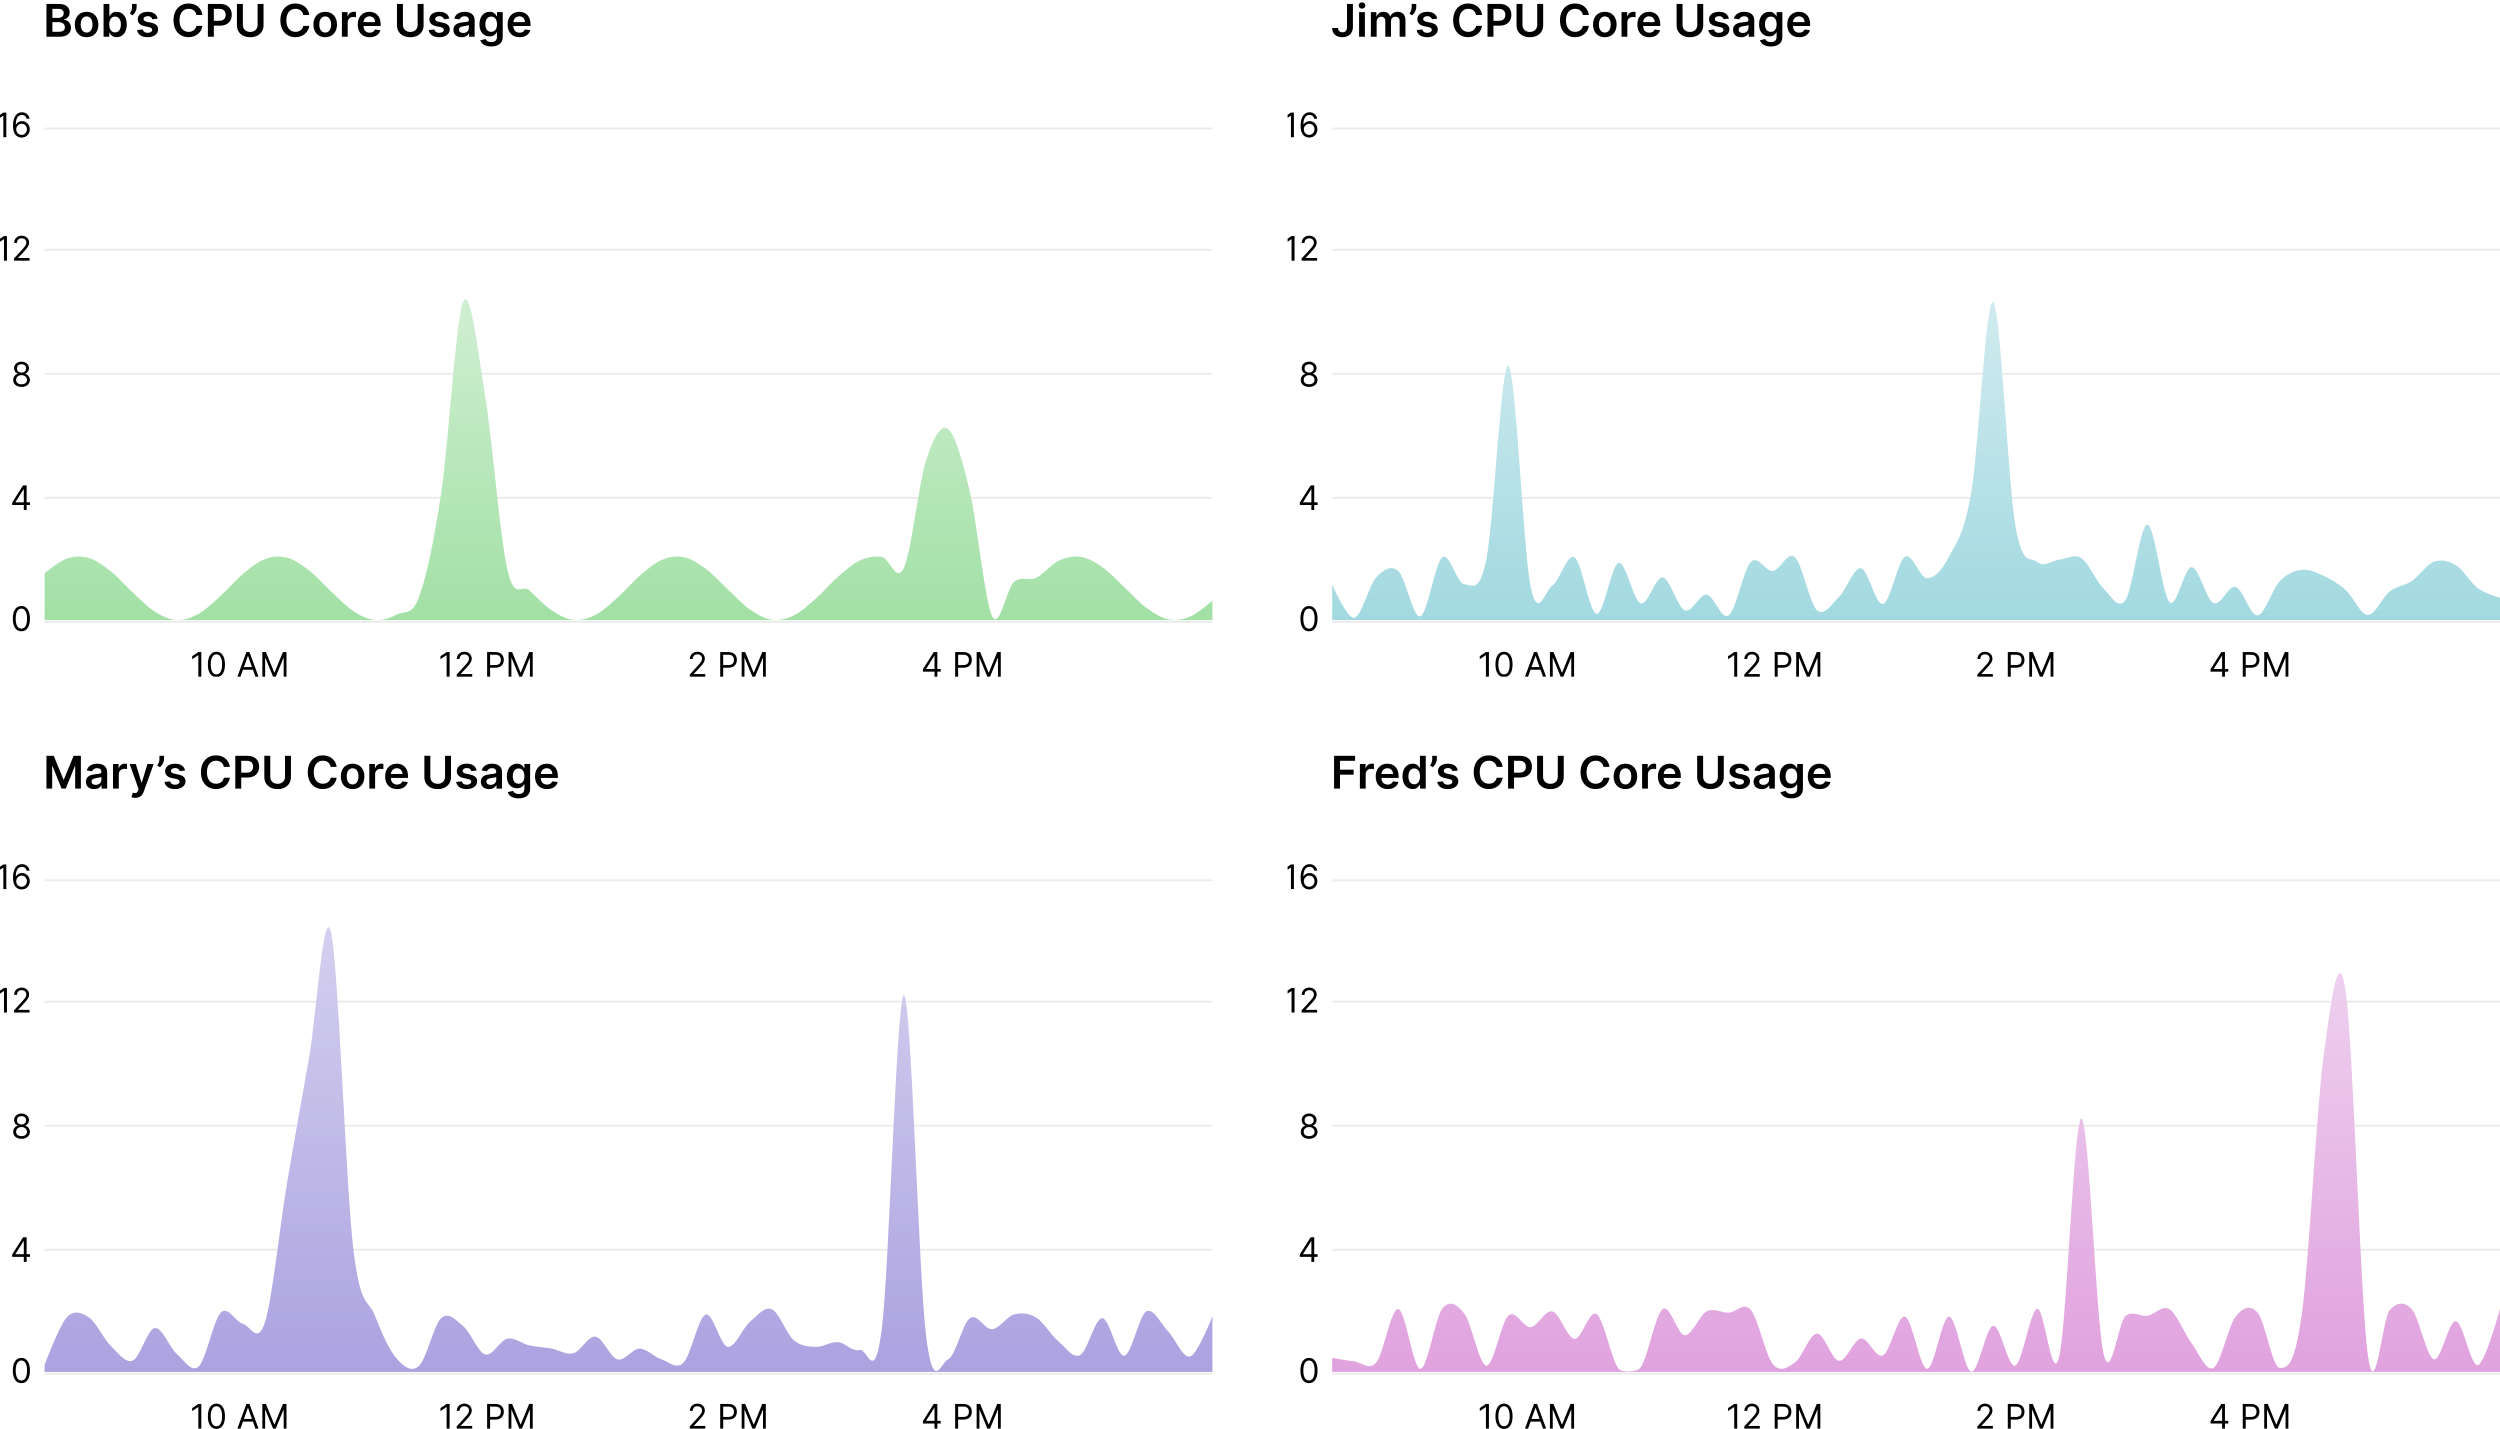 <svg xmlns="http://www.w3.org/2000/svg" width="1330" height="760" fill="none" viewBox="0 0 1330 760"><g clip-path="url(#clip0)"><path fill="#000" d="M3.358 59.909H1.773L-1.5 62.082V63.693L1.696 61.571H1.773V73H3.358V59.909ZM11.469 73.179C14.116 73.211 15.841 71.217 15.841 68.781C15.841 66.25 13.969 64.435 11.725 64.435C10.376 64.435 9.219 65.093 8.503 66.173H8.401C8.407 62.984 9.648 61.136 11.674 61.136C13.055 61.136 13.886 62.006 14.18 63.182H15.739C15.42 61.149 13.873 59.73 11.674 59.73C8.727 59.73 6.918 62.338 6.918 66.966C6.918 71.805 9.322 73.153 11.469 73.179ZM11.469 71.773C9.827 71.773 8.625 70.373 8.631 68.807C8.638 67.241 9.897 65.841 11.52 65.841C13.125 65.841 14.307 67.158 14.307 68.781C14.307 70.443 13.074 71.773 11.469 71.773Z"/><path fill="#000" d="M3.692 125.576H2.107L-1.166 127.749V129.36L2.03 127.238H2.107V138.667H3.692V125.576ZM7.457 138.667H15.715V137.26H9.63V137.158L12.57 134.013C14.82 131.603 15.485 130.478 15.485 129.027C15.485 127.008 13.849 125.397 11.548 125.397C9.253 125.397 7.508 126.956 7.508 129.258H9.016C9.016 127.768 9.982 126.777 11.496 126.777C12.915 126.777 14.002 127.647 14.002 129.027C14.002 130.236 13.293 131.13 11.778 132.786L7.457 137.516V138.667Z"/><path fill="#000" d="M11.457 205.846C14.071 205.846 15.893 204.318 15.905 202.189C15.893 200.534 14.787 199.128 13.374 198.866V198.789C14.601 198.469 15.407 197.268 15.42 195.874C15.407 193.88 13.732 192.397 11.457 192.397C9.155 192.397 7.481 193.88 7.493 195.874C7.481 197.268 8.286 198.469 9.539 198.789V198.866C8.101 199.128 6.995 200.534 7.008 202.189C6.995 204.318 8.817 205.846 11.457 205.846ZM11.457 204.439C9.66 204.439 8.555 203.519 8.567 202.113C8.555 200.636 9.775 199.581 11.457 199.581C13.112 199.581 14.333 200.636 14.346 202.113C14.333 203.519 13.227 204.439 11.457 204.439ZM11.457 198.226C10.025 198.226 9.015 197.331 9.028 195.976C9.015 194.647 9.986 193.777 11.457 193.777C12.901 193.777 13.873 194.647 13.886 195.976C13.873 197.331 12.863 198.226 11.457 198.226Z"/><path fill="#000" d="M6.499 268.649H12.661V271.333H14.17V268.649H15.96V267.242H14.17V258.242H12.252L6.499 267.345V268.649ZM12.661 267.242H8.213V267.14L12.559 260.262H12.661V267.242Z"/><path fill="#000" d="M11.375 335.846C14.264 335.846 15.926 333.397 15.926 329.121C15.926 324.877 14.239 322.397 11.375 322.397C8.511 322.397 6.824 324.877 6.824 329.121C6.824 333.397 8.486 335.846 11.375 335.846ZM11.375 334.439C9.47 334.439 8.358 332.528 8.358 329.121C8.358 325.721 9.483 323.777 11.375 323.777C13.267 323.777 14.392 325.721 14.392 329.121C14.392 332.528 13.28 334.439 11.375 334.439Z"/><line x1="23.722" x2="645" y1="68.345" y2="68.345" stroke="#000" stroke-opacity=".08"/><line x1="23.722" x2="645" y1="132.886" y2="132.886" stroke="#000" stroke-opacity=".08"/><line x1="23.722" x2="645" y1="198.863" y2="198.863" stroke="#000" stroke-opacity=".08"/><line x1="23.722" x2="645" y1="264.839" y2="264.839" stroke="#000" stroke-opacity=".08"/><line x1="23.722" x2="645" y1="330.815" y2="330.815" stroke="#000" stroke-opacity=".08"/><path fill="#000" d="M107.1 346.909H105.515L102.242 349.082V350.693L105.438 348.571H105.515V360H107.1V346.909ZM115.135 360.179C118.024 360.179 119.686 357.731 119.686 353.455C119.686 349.21 117.998 346.73 115.135 346.73C112.271 346.73 110.584 349.21 110.584 353.455C110.584 357.731 112.246 360.179 115.135 360.179ZM115.135 358.773C113.23 358.773 112.118 356.862 112.118 353.455C112.118 350.054 113.243 348.111 115.135 348.111C117.027 348.111 118.152 350.054 118.152 353.455C118.152 356.862 117.04 358.773 115.135 358.773ZM127.944 360L129.261 356.293H134.554L135.871 360H137.532L132.726 346.909H131.089L126.282 360H127.944ZM129.76 354.886L131.856 348.98H131.959L134.055 354.886H129.76ZM139.572 346.909V360H141.055V350.054H141.182L145.273 360H146.705L150.796 350.054H150.924V360H152.407V346.909H150.515L146.066 357.776H145.912L141.464 346.909H139.572Z"/><path fill="#000" d="M239.19 346.909H237.605L234.332 349.082V350.693L237.528 348.571H237.605V360H239.19V346.909ZM242.955 360H251.213V358.594H245.128V358.491L248.068 355.347C250.318 352.937 250.983 351.812 250.983 350.361C250.983 348.341 249.347 346.73 247.046 346.73C244.751 346.73 243.006 348.29 243.006 350.591H244.514C244.514 349.102 245.48 348.111 246.994 348.111C248.414 348.111 249.5 348.98 249.5 350.361C249.5 351.569 248.791 352.464 247.276 354.119L242.955 358.849V360ZM259.146 360H260.731V355.219H263.595C266.644 355.219 268.018 353.365 268.018 351.051C268.018 348.737 266.644 346.909 263.569 346.909H259.146V360ZM260.731 353.812V348.315H263.518C265.646 348.315 266.458 349.479 266.458 351.051C266.458 352.624 265.646 353.812 263.544 353.812H260.731ZM270.572 346.909V360H272.055V350.054H272.182L276.273 360H277.705L281.796 350.054H281.924V360H283.407V346.909H281.515L277.066 357.776H276.912L272.464 346.909H270.572Z"/><path fill="#000" d="M366.955 360H375.213V358.594H369.128V358.491L372.068 355.347C374.318 352.937 374.983 351.812 374.983 350.361C374.983 348.341 373.347 346.73 371.046 346.73C368.751 346.73 367.006 348.29 367.006 350.591H368.514C368.514 349.102 369.48 348.111 370.994 348.111C372.414 348.111 373.5 348.98 373.5 350.361C373.5 351.569 372.791 352.464 371.276 354.119L366.955 358.849V360ZM383.146 360H384.731V355.219H387.595C390.644 355.219 392.018 353.365 392.018 351.051C392.018 348.737 390.644 346.909 387.569 346.909H383.146V360ZM384.731 353.812V348.315H387.518C389.646 348.315 390.458 349.479 390.458 351.051C390.458 352.624 389.646 353.812 387.544 353.812H384.731ZM394.572 346.909V360H396.055V350.054H396.182L400.273 360H401.705L405.796 350.054H405.924V360H407.407V346.909H405.515L401.066 357.776H400.912L396.464 346.909H394.572Z"/><path fill="#000" d="M490.998 357.315H497.159V360H498.668V357.315H500.458V355.909H498.668V346.909H496.75L490.998 356.011V357.315ZM497.159 355.909H492.711V355.807L497.057 348.929H497.159V355.909ZM508.146 360H509.731V355.219H512.595C515.644 355.219 517.018 353.365 517.018 351.051C517.018 348.737 515.644 346.909 512.569 346.909H508.146V360ZM509.731 353.812V348.315H512.518C514.646 348.315 515.458 349.479 515.458 351.051C515.458 352.624 514.646 353.812 512.544 353.812H509.731ZM519.572 346.909V360H521.055V350.054H521.182L525.273 360H526.705L530.796 350.054H530.924V360H532.407V346.909H530.515L526.066 357.776H525.912L521.464 346.909H519.572Z"/><path fill="url(#paint0_linear)" d="M23.722 304.889C23.722 304.889 31.536 298.559 35.444 297.215C39.351 295.872 43.259 295.712 47.166 296.826C51.073 297.94 54.981 300.844 58.888 303.9C62.796 306.956 66.703 311.58 70.611 315.162C74.518 318.744 78.425 322.945 82.333 325.395C86.24 327.844 90.148 329.677 94.055 329.859C97.962 330.041 101.87 328.657 105.777 326.487C109.685 324.317 113.592 320.357 117.499 316.84C121.407 313.324 125.314 308.622 129.222 305.387C133.129 302.153 137.036 298.887 140.944 297.433C144.851 295.979 148.759 295.662 152.666 296.661C156.574 297.661 160.481 300.44 164.388 303.43C168.296 306.42 172.203 311.007 176.111 314.604C180.018 318.2 183.925 322.471 187.833 325.007C191.74 327.543 195.648 329.52 199.555 329.821C203.462 330.123 207.37 328.89 211.277 326.817C215.185 324.744 219.092 328.168 223 317.385C226.907 306.602 230.814 288.271 234.722 262.121C238.629 235.97 242.537 168.951 246.444 160.481C250.351 152.011 254.259 187.552 258.166 211.301C262.074 235.049 265.981 285.846 269.888 302.97C273.796 320.094 277.703 310.437 281.611 314.043C285.518 317.649 289.426 321.986 293.333 324.606C297.24 327.226 301.148 329.344 305.055 329.765C308.963 330.186 312.87 329.105 316.777 327.132C320.685 325.158 324.592 321.379 328.5 317.925C332.407 314.471 336.314 309.744 340.222 306.41C344.129 303.075 348.037 299.59 351.944 297.919C355.852 296.249 359.759 295.62 363.666 296.387C367.574 297.153 371.481 299.672 375.389 302.521C379.296 305.37 383.203 309.87 387.111 313.482C391.018 317.094 394.926 321.49 398.833 324.192C402.74 326.893 406.648 329.151 410.555 329.69C414.463 330.23 418.37 329.303 422.278 327.431C426.185 325.559 430.092 321.876 434 318.46C437.907 315.043 441.815 310.311 445.722 306.932C449.629 303.553 453.537 299.963 457.444 298.187C461.352 296.412 465.259 295.627 469.166 296.276C473.074 296.926 476.981 310.6 480.889 302.084C484.796 293.568 488.704 257.488 492.611 245.181C496.518 232.873 500.426 225.417 504.333 228.241C508.241 231.064 512.148 245.542 516.055 262.121C519.963 278.699 523.87 319.809 527.778 327.714C531.685 335.619 535.592 312.928 539.5 309.553C543.407 306.177 547.315 309.308 551.222 307.461C555.13 305.614 559.037 300.351 562.944 298.472C566.852 296.592 570.759 295.653 574.667 296.185C578.574 296.716 582.481 298.963 586.389 301.658C590.296 304.354 594.204 308.746 598.111 312.358C602.018 315.969 605.926 320.473 609.833 323.327C613.741 326.182 617.648 328.71 621.556 329.486C625.463 330.261 629.37 329.644 633.278 327.981C637.185 326.318 645 319.51 645 319.51V329.881C645 329.881 637.185 329.881 633.278 329.881C629.37 329.881 625.463 329.881 621.556 329.881C617.648 329.881 613.741 329.881 609.833 329.881C605.926 329.881 602.018 329.881 598.111 329.881C594.204 329.881 590.296 329.881 586.389 329.881C582.481 329.881 578.574 329.881 574.667 329.881C570.759 329.881 566.852 329.881 562.944 329.881C559.037 329.881 555.13 329.881 551.222 329.881C547.315 329.881 543.407 329.881 539.5 329.881C535.592 329.881 531.685 329.881 527.778 329.881C523.87 329.881 519.963 329.881 516.055 329.881C512.148 329.881 508.241 329.881 504.333 329.881C500.426 329.881 496.518 329.881 492.611 329.881C488.704 329.881 484.796 329.881 480.889 329.881C476.981 329.881 473.074 329.881 469.166 329.881C465.259 329.881 461.352 329.881 457.444 329.881C453.537 329.881 449.629 329.881 445.722 329.881C441.815 329.881 437.907 329.881 434 329.881C430.092 329.881 426.185 329.881 422.278 329.881C418.37 329.881 414.463 329.881 410.555 329.881C406.648 329.881 402.74 329.881 398.833 329.881C394.926 329.881 391.018 329.881 387.111 329.881C383.203 329.881 379.296 329.881 375.389 329.881C371.481 329.881 367.574 329.881 363.666 329.881C359.759 329.881 355.852 329.881 351.944 329.881C348.037 329.881 344.129 329.881 340.222 329.881C336.314 329.881 332.407 329.881 328.5 329.881C324.592 329.881 320.685 329.881 316.777 329.881C312.87 329.881 308.963 329.881 305.055 329.881C301.148 329.881 297.24 329.881 293.333 329.881C289.426 329.881 285.518 329.881 281.611 329.881C277.703 329.881 273.796 329.881 269.888 329.881C265.981 329.881 262.074 329.881 258.166 329.881C254.259 329.881 250.351 329.881 246.444 329.881C242.537 329.881 238.629 329.881 234.722 329.881C230.814 329.881 226.907 329.881 223 329.881C219.092 329.881 215.185 329.881 211.277 329.881C207.37 329.881 203.462 329.881 199.555 329.881C195.648 329.881 191.74 329.881 187.833 329.881C183.925 329.881 180.018 329.881 176.111 329.881C172.203 329.881 168.296 329.881 164.388 329.881C160.481 329.881 156.574 329.881 152.666 329.881C148.759 329.881 144.851 329.881 140.944 329.881C137.036 329.881 133.129 329.881 129.222 329.881C125.314 329.881 121.407 329.881 117.499 329.881C113.592 329.881 109.685 329.881 105.777 329.881C101.87 329.881 97.962 329.881 94.055 329.881C90.148 329.881 86.24 329.881 82.333 329.881C78.425 329.881 74.518 329.881 70.611 329.881C66.703 329.881 62.796 329.881 58.888 329.881C54.981 329.881 51.073 329.881 47.166 329.881C43.259 329.881 39.351 329.881 35.444 329.881C31.536 329.881 23.722 329.881 23.722 329.881V304.889Z"/><path fill="#000" d="M24.722 19.547H31.787C35.784 19.547 37.744 17.51 37.744 14.791C37.744 12.149 35.869 10.598 34.011 10.504V10.334C35.716 9.933 37.062 8.74 37.062 6.618C37.062 4.018 35.188 2.092 31.403 2.092H24.722V19.547ZM27.884 16.905V11.791H31.369C33.321 11.791 34.531 12.984 34.531 14.544C34.531 15.933 33.577 16.905 31.284 16.905H27.884ZM27.884 9.515V4.7H31.079C32.938 4.7 33.901 5.68 33.901 7.027C33.901 8.561 32.656 9.515 31.011 9.515H27.884ZM46.069 19.802C49.904 19.802 52.342 17.101 52.342 13.052C52.342 8.996 49.904 6.285 46.069 6.285C42.234 6.285 39.796 8.996 39.796 13.052C39.796 17.101 42.234 19.802 46.069 19.802ZM46.086 17.331C43.964 17.331 42.924 15.439 42.924 13.044C42.924 10.649 43.964 8.731 46.086 8.731C48.174 8.731 49.214 10.649 49.214 13.044C49.214 15.439 48.174 17.331 46.086 17.331ZM55.097 19.547H58.131V17.484H58.31C58.795 18.439 59.81 19.777 62.06 19.777C65.145 19.777 67.454 17.331 67.454 13.018C67.454 8.655 65.077 6.285 62.051 6.285C59.742 6.285 58.778 7.675 58.31 8.621H58.182V2.092H55.097V19.547ZM58.122 13.001C58.122 10.461 59.213 8.817 61.199 8.817C63.253 8.817 64.31 10.564 64.31 13.001C64.31 15.456 63.236 17.245 61.199 17.245C59.23 17.245 58.122 15.541 58.122 13.001ZM72.694 2.092H70.239V3.848C70.239 5.237 69.694 6.302 69.072 7.24L70.504 8.169C71.756 7.129 72.694 5.339 72.694 3.831V2.092ZM83.846 9.916C83.42 7.7 81.647 6.285 78.579 6.285C75.425 6.285 73.278 7.836 73.286 10.257C73.278 12.166 74.454 13.427 76.968 13.947L79.201 14.416C80.403 14.68 80.965 15.166 80.965 15.908C80.965 16.802 79.994 17.476 78.528 17.476C77.113 17.476 76.192 16.862 75.928 15.686L72.92 15.976C73.303 18.379 75.323 19.802 78.536 19.802C81.809 19.802 84.119 18.106 84.127 15.626C84.119 13.76 82.917 12.618 80.445 12.081L78.212 11.604C76.883 11.305 76.354 10.845 76.363 10.086C76.354 9.2 77.335 8.586 78.621 8.586C80.045 8.586 80.795 9.362 81.033 10.223L83.846 9.916ZM107.701 7.981C107.164 4.103 104.181 1.853 100.312 1.853C95.752 1.853 92.317 5.177 92.317 10.819C92.317 16.453 95.71 19.785 100.312 19.785C104.462 19.785 107.215 17.101 107.701 13.768L104.513 13.751C104.113 15.797 102.442 16.947 100.354 16.947C97.525 16.947 95.496 14.825 95.496 10.819C95.496 6.882 97.508 4.692 100.363 4.692C102.485 4.692 104.147 5.893 104.513 7.981H107.701ZM110.597 19.547H113.759V13.649H117.099C121.131 13.649 123.295 11.229 123.295 7.871C123.295 4.538 121.156 2.092 117.142 2.092H110.597V19.547ZM113.759 11.05V4.734H116.656C119.026 4.734 120.074 6.013 120.074 7.871C120.074 9.728 119.026 11.05 116.673 11.05H113.759ZM137.045 2.092V13.231C137.045 15.422 135.519 16.99 133.124 16.99C130.721 16.99 129.204 15.422 129.204 13.231V2.092H126.042V13.495C126.042 17.245 128.854 19.811 133.124 19.811C137.377 19.811 140.207 17.245 140.207 13.495V2.092H137.045ZM164.537 7.981C164 4.103 161.017 1.853 157.148 1.853C152.588 1.853 149.153 5.177 149.153 10.819C149.153 16.453 152.545 19.785 157.148 19.785C161.298 19.785 164.051 17.101 164.537 13.768L161.349 13.751C160.949 15.797 159.278 16.947 157.19 16.947C154.361 16.947 152.332 14.825 152.332 10.819C152.332 6.882 154.344 4.692 157.199 4.692C159.321 4.692 160.983 5.893 161.349 7.981H164.537ZM173.006 19.802C176.842 19.802 179.279 17.101 179.279 13.052C179.279 8.996 176.842 6.285 173.006 6.285C169.171 6.285 166.734 8.996 166.734 13.052C166.734 17.101 169.171 19.802 173.006 19.802ZM173.023 17.331C170.901 17.331 169.862 15.439 169.862 13.044C169.862 10.649 170.901 8.731 173.023 8.731C175.112 8.731 176.151 10.649 176.151 13.044C176.151 15.439 175.112 17.331 173.023 17.331ZM181.898 19.547H184.983V11.851C184.983 10.189 186.236 9.013 187.932 9.013C188.452 9.013 189.099 9.106 189.364 9.192V6.353C189.082 6.302 188.597 6.268 188.256 6.268C186.756 6.268 185.503 7.121 185.026 8.638H184.889V6.456H181.898V19.547ZM196.67 19.802C199.721 19.802 201.817 18.311 202.363 16.035L199.482 15.711C199.065 16.819 198.042 17.399 196.712 17.399C194.718 17.399 193.397 16.086 193.371 13.845H202.491V12.899C202.491 8.305 199.729 6.285 196.508 6.285C192.758 6.285 190.312 9.038 190.312 13.078C190.312 17.186 192.724 19.802 196.67 19.802ZM193.38 11.765C193.474 10.095 194.71 8.689 196.55 8.689C198.323 8.689 199.516 9.984 199.533 11.765H193.38ZM222.193 2.092V13.231C222.193 15.422 220.668 16.99 218.273 16.99C215.869 16.99 214.352 15.422 214.352 13.231V2.092H211.19V13.495C211.19 17.245 214.003 19.811 218.273 19.811C222.526 19.811 225.355 17.245 225.355 13.495V2.092H222.193ZM239.002 9.916C238.576 7.7 236.803 6.285 233.735 6.285C230.582 6.285 228.434 7.836 228.442 10.257C228.434 12.166 229.61 13.427 232.124 13.947L234.357 14.416C235.559 14.68 236.121 15.166 236.121 15.908C236.121 16.802 235.15 17.476 233.684 17.476C232.269 17.476 231.349 16.862 231.085 15.686L228.076 15.976C228.46 18.379 230.479 19.802 233.692 19.802C236.965 19.802 239.275 18.106 239.283 15.626C239.275 13.76 238.073 12.618 235.602 12.081L233.369 11.604C232.039 11.305 231.511 10.845 231.519 10.086C231.511 9.2 232.491 8.586 233.778 8.586C235.201 8.586 235.951 9.362 236.19 10.223L239.002 9.916ZM245.594 19.811C247.648 19.811 248.876 18.848 249.438 17.748H249.54V19.547H252.506V10.785C252.506 7.325 249.685 6.285 247.188 6.285C244.435 6.285 242.322 7.513 241.64 9.899L244.521 10.308C244.827 9.413 245.697 8.646 247.205 8.646C248.637 8.646 249.421 9.379 249.421 10.666V10.717C249.421 11.604 248.492 11.646 246.183 11.893C243.643 12.166 241.214 12.925 241.214 15.873C241.214 18.447 243.097 19.811 245.594 19.811ZM246.396 17.544C245.109 17.544 244.188 16.956 244.188 15.822C244.188 14.638 245.219 14.143 246.6 13.947C247.41 13.836 249.029 13.632 249.43 13.308V14.851C249.43 16.308 248.254 17.544 246.396 17.544ZM261.302 24.729C264.839 24.729 267.447 23.109 267.447 19.76V6.456H264.404V8.621H264.234C263.765 7.675 262.785 6.285 260.475 6.285C257.45 6.285 255.072 8.655 255.072 12.959C255.072 17.229 257.45 19.359 260.467 19.359C262.708 19.359 263.756 18.157 264.234 17.194H264.387V19.674C264.387 21.601 263.109 22.393 261.353 22.393C259.495 22.393 258.677 21.515 258.302 20.748L255.523 21.422C256.086 23.254 257.969 24.729 261.302 24.729ZM261.327 16.939C259.29 16.939 258.217 15.354 258.217 12.941C258.217 10.564 259.273 8.817 261.327 8.817C263.313 8.817 264.404 10.461 264.404 12.941C264.404 15.439 263.296 16.939 261.327 16.939ZM276.404 19.802C279.455 19.802 281.552 18.311 282.097 16.035L279.217 15.711C278.799 16.819 277.776 17.399 276.447 17.399C274.452 17.399 273.131 16.086 273.106 13.845H282.225V12.899C282.225 8.305 279.464 6.285 276.242 6.285C272.492 6.285 270.046 9.038 270.046 13.078C270.046 17.186 272.458 19.802 276.404 19.802ZM273.114 11.765C273.208 10.095 274.444 8.689 276.285 8.689C278.058 8.689 279.251 9.984 279.268 11.765H273.114Z"/></g><g clip-path="url(#clip1)"><path fill="#000" d="M688.358 59.909H686.773L683.5 62.082V63.693L686.696 61.571H686.773V73H688.358V59.909ZM696.469 73.179C699.116 73.211 700.841 71.217 700.841 68.781C700.841 66.25 698.969 64.435 696.725 64.435C695.376 64.435 694.219 65.093 693.503 66.173H693.401C693.407 62.984 694.648 61.136 696.674 61.136C698.055 61.136 698.885 62.006 699.18 63.182H700.739C700.42 61.149 698.873 59.73 696.674 59.73C693.727 59.73 691.918 62.338 691.918 66.966C691.918 71.805 694.322 73.153 696.469 73.179ZM696.469 71.773C694.827 71.773 693.625 70.373 693.631 68.807C693.638 67.241 694.897 65.841 696.52 65.841C698.125 65.841 699.307 67.158 699.307 68.781C699.307 70.443 698.074 71.773 696.469 71.773Z"/><path fill="#000" d="M688.692 125.576H687.107L683.834 127.749V129.36L687.03 127.238H687.107V138.667H688.692V125.576ZM692.457 138.667H700.715V137.26H694.63V137.158L697.57 134.013C699.82 131.603 700.485 130.478 700.485 129.027C700.485 127.008 698.849 125.397 696.548 125.397C694.253 125.397 692.508 126.956 692.508 129.258H694.016C694.016 127.768 694.982 126.777 696.496 126.777C697.915 126.777 699.002 127.647 699.002 129.027C699.002 130.236 698.293 131.13 696.778 132.786L692.457 137.516V138.667Z"/><path fill="#000" d="M696.456 205.846C699.071 205.846 700.893 204.318 700.905 202.189C700.893 200.534 699.787 199.128 698.374 198.866V198.789C699.601 198.469 700.407 197.268 700.42 195.874C700.407 193.88 698.732 192.397 696.456 192.397C694.155 192.397 692.481 193.88 692.493 195.874C692.481 197.268 693.286 198.469 694.539 198.789V198.866C693.101 199.128 691.995 200.534 692.008 202.189C691.995 204.318 693.817 205.846 696.456 205.846ZM696.456 204.439C694.66 204.439 693.555 203.519 693.567 202.113C693.555 200.636 694.775 199.581 696.456 199.581C698.112 199.581 699.333 200.636 699.346 202.113C699.333 203.519 698.227 204.439 696.456 204.439ZM696.456 198.226C695.025 198.226 694.015 197.331 694.028 195.976C694.015 194.647 694.986 193.777 696.456 193.777C697.901 193.777 698.873 194.647 698.885 195.976C698.873 197.331 697.863 198.226 696.456 198.226Z"/><path fill="#000" d="M691.499 268.649H697.661V271.333H699.17V268.649H700.96V267.242H699.17V258.242H697.252L691.499 267.345V268.649ZM697.661 267.242H693.213V267.14L697.559 260.262H697.661V267.242Z"/><path fill="#000" d="M696.375 335.846C699.264 335.846 700.926 333.397 700.926 329.121C700.926 324.877 699.239 322.397 696.375 322.397C693.511 322.397 691.824 324.877 691.824 329.121C691.824 333.397 693.486 335.846 696.375 335.846ZM696.375 334.439C694.47 334.439 693.358 332.528 693.358 329.121C693.358 325.721 694.483 323.777 696.375 323.777C698.267 323.777 699.392 325.721 699.392 329.121C699.392 332.528 698.28 334.439 696.375 334.439Z"/><line x1="708.722" x2="1330" y1="68.345" y2="68.345" stroke="#000" stroke-opacity=".08"/><line x1="708.722" x2="1330" y1="132.886" y2="132.886" stroke="#000" stroke-opacity=".08"/><line x1="708.722" x2="1330" y1="198.863" y2="198.863" stroke="#000" stroke-opacity=".08"/><line x1="708.722" x2="1330" y1="264.839" y2="264.839" stroke="#000" stroke-opacity=".08"/><line x1="708.722" x2="1330" y1="330.815" y2="330.815" stroke="#000" stroke-opacity=".08"/><path fill="#000" d="M792.1 346.909H790.515L787.242 349.082V350.693L790.438 348.571H790.515V360H792.1V346.909ZM800.135 360.179C803.024 360.179 804.686 357.731 804.686 353.455C804.686 349.21 802.998 346.73 800.135 346.73C797.271 346.73 795.584 349.21 795.584 353.455C795.584 357.731 797.246 360.179 800.135 360.179ZM800.135 358.773C798.23 358.773 797.118 356.862 797.118 353.455C797.118 350.054 798.243 348.111 800.135 348.111C802.027 348.111 803.152 350.054 803.152 353.455C803.152 356.862 802.04 358.773 800.135 358.773ZM812.944 360L814.261 356.293H819.554L820.871 360H822.532L817.726 346.909H816.089L811.282 360H812.944ZM814.76 354.886L816.856 348.98H816.959L819.055 354.886H814.76ZM824.572 346.909V360H826.055V350.054H826.182L830.273 360H831.705L835.796 350.054H835.924V360H837.407V346.909H835.515L831.066 357.776H830.912L826.464 346.909H824.572Z"/><path fill="#000" d="M924.19 346.909H922.605L919.332 349.082V350.693L922.528 348.571H922.605V360H924.19V346.909ZM927.955 360H936.213V358.594H930.128V358.491L933.068 355.347C935.318 352.937 935.983 351.812 935.983 350.361C935.983 348.341 934.347 346.73 932.046 346.73C929.751 346.73 928.006 348.29 928.006 350.591H929.514C929.514 349.102 930.48 348.111 931.994 348.111C933.414 348.111 934.5 348.98 934.5 350.361C934.5 351.569 933.791 352.464 932.276 354.119L927.955 358.849V360ZM944.146 360H945.731V355.219H948.595C951.644 355.219 953.018 353.365 953.018 351.051C953.018 348.737 951.644 346.909 948.569 346.909H944.146V360ZM945.731 353.812V348.315H948.518C950.646 348.315 951.458 349.479 951.458 351.051C951.458 352.624 950.646 353.812 948.544 353.812H945.731ZM955.572 346.909V360H957.055V350.054H957.182L961.273 360H962.705L966.796 350.054H966.924V360H968.407V346.909H966.515L962.066 357.776H961.912L957.464 346.909H955.572Z"/><path fill="#000" d="M1051.95 360H1060.21V358.594H1054.13V358.491L1057.07 355.347C1059.32 352.937 1059.98 351.812 1059.98 350.361C1059.98 348.341 1058.35 346.73 1056.05 346.73C1053.75 346.73 1052.01 348.29 1052.01 350.591H1053.51C1053.51 349.102 1054.48 348.111 1055.99 348.111C1057.41 348.111 1058.5 348.98 1058.5 350.361C1058.5 351.569 1057.79 352.464 1056.28 354.119L1051.95 358.849V360ZM1068.15 360H1069.73V355.219H1072.59C1075.64 355.219 1077.02 353.365 1077.02 351.051C1077.02 348.737 1075.64 346.909 1072.57 346.909H1068.15V360ZM1069.73 353.812V348.315H1072.52C1074.65 348.315 1075.46 349.479 1075.46 351.051C1075.46 352.624 1074.65 353.812 1072.54 353.812H1069.73ZM1079.57 346.909V360H1081.05V350.054H1081.18L1085.27 360H1086.71L1090.8 350.054H1090.92V360H1092.41V346.909H1090.51L1086.07 357.776H1085.91L1081.46 346.909H1079.57Z"/><path fill="#000" d="M1176 357.315H1182.16V360H1183.67V357.315H1185.46V355.909H1183.67V346.909H1181.75L1176 356.011V357.315ZM1182.16 355.909H1177.71V355.807L1182.06 348.929H1182.16V355.909ZM1193.15 360H1194.73V355.219H1197.59C1200.64 355.219 1202.02 353.365 1202.02 351.051C1202.02 348.737 1200.64 346.909 1197.57 346.909H1193.15V360ZM1194.73 353.812V348.315H1197.52C1199.65 348.315 1200.46 349.479 1200.46 351.051C1200.46 352.624 1199.65 353.812 1197.54 353.812H1194.73ZM1204.57 346.909V360H1206.05V350.054H1206.18L1210.27 360H1211.71L1215.8 350.054H1215.92V360H1217.41V346.909H1215.51L1211.07 357.776H1210.91L1206.46 346.909H1204.57Z"/><path fill="#000" d="M716.608 2.092V14.365C716.599 16.206 715.747 17.186 714.23 17.186C712.815 17.186 711.869 16.325 711.844 14.91H708.699C708.699 18.132 711.051 19.785 714.111 19.785C717.477 19.785 719.736 17.74 719.744 14.365V2.092H716.608ZM723.038 19.547H726.124V6.456H723.038V19.547ZM724.589 4.598C725.57 4.598 726.371 3.848 726.371 2.927C726.371 1.998 725.57 1.248 724.589 1.248C723.601 1.248 722.8 1.998 722.8 2.927C722.8 3.848 723.601 4.598 724.589 4.598ZM729.296 19.547H732.381V11.586C732.381 9.976 733.455 8.885 734.785 8.885C736.089 8.885 736.984 9.763 736.984 11.109V19.547H740.009V11.382C740.009 9.907 740.887 8.885 742.379 8.885C743.623 8.885 744.612 9.618 744.612 11.237V19.547H747.705V10.76C747.705 7.836 746.018 6.285 743.614 6.285C741.714 6.285 740.265 7.223 739.685 8.68H739.549C739.046 7.197 737.776 6.285 736.012 6.285C734.256 6.285 732.944 7.189 732.398 8.68H732.245V6.456H729.296V19.547ZM753.452 2.092H750.997V3.848C750.997 5.237 750.452 6.302 749.83 7.24L751.261 8.169C752.514 7.129 753.452 5.339 753.452 3.831V2.092ZM764.604 9.916C764.178 7.7 762.405 6.285 759.337 6.285C756.183 6.285 754.036 7.836 754.044 10.257C754.036 12.166 755.212 13.427 757.726 13.947L759.959 14.416C761.161 14.68 761.723 15.166 761.723 15.908C761.723 16.802 760.751 17.476 759.286 17.476C757.871 17.476 756.95 16.862 756.686 15.686L753.678 15.976C754.061 18.379 756.081 19.802 759.294 19.802C762.567 19.802 764.876 18.106 764.885 15.626C764.876 13.76 763.675 12.618 761.203 12.081L758.97 11.604C757.641 11.305 757.112 10.845 757.121 10.086C757.112 9.2 758.092 8.586 759.379 8.586C760.803 8.586 761.553 9.362 761.791 10.223L764.604 9.916ZM788.459 7.981C787.922 4.103 784.939 1.853 781.07 1.853C776.51 1.853 773.075 5.177 773.075 10.819C773.075 16.453 776.467 19.785 781.07 19.785C785.22 19.785 787.973 17.101 788.459 13.768L785.271 13.751C784.871 15.797 783.2 16.947 781.112 16.947C778.283 16.947 776.254 14.825 776.254 10.819C776.254 6.882 778.266 4.692 781.121 4.692C783.243 4.692 784.905 5.893 785.271 7.981H788.459ZM791.354 19.547H794.516V13.649H797.857C801.888 13.649 804.053 11.229 804.053 7.871C804.053 4.538 801.914 2.092 797.9 2.092H791.354V19.547ZM794.516 11.05V4.734H797.414C799.783 4.734 800.832 6.013 800.832 7.871C800.832 9.728 799.783 11.05 797.431 11.05H794.516ZM817.803 2.092V13.231C817.803 15.422 816.277 16.99 813.882 16.99C811.479 16.99 809.962 15.422 809.962 13.231V2.092H806.8V13.495C806.8 17.245 809.612 19.811 813.882 19.811C818.135 19.811 820.964 17.245 820.964 13.495V2.092H817.803ZM845.295 7.981C844.758 4.103 841.775 1.853 837.906 1.853C833.346 1.853 829.911 5.177 829.911 10.819C829.911 16.453 833.303 19.785 837.906 19.785C842.056 19.785 844.809 17.101 845.295 13.768L842.107 13.751C841.707 15.797 840.036 16.947 837.948 16.947C835.119 16.947 833.09 14.825 833.09 10.819C833.09 6.882 835.102 4.692 837.957 4.692C840.079 4.692 841.741 5.893 842.107 7.981H845.295ZM853.764 19.802C857.599 19.802 860.037 17.101 860.037 13.052C860.037 8.996 857.599 6.285 853.764 6.285C849.929 6.285 847.491 8.996 847.491 13.052C847.491 17.101 849.929 19.802 853.764 19.802ZM853.781 17.331C851.659 17.331 850.619 15.439 850.619 13.044C850.619 10.649 851.659 8.731 853.781 8.731C855.869 8.731 856.909 10.649 856.909 13.044C856.909 15.439 855.869 17.331 853.781 17.331ZM862.656 19.547H865.741V11.851C865.741 10.189 866.994 9.013 868.69 9.013C869.21 9.013 869.857 9.106 870.121 9.192V6.353C869.84 6.302 869.354 6.268 869.013 6.268C867.513 6.268 866.261 7.121 865.783 8.638H865.647V6.456H862.656V19.547ZM877.428 19.802C880.479 19.802 882.575 18.311 883.121 16.035L880.24 15.711C879.822 16.819 878.8 17.399 877.47 17.399C875.476 17.399 874.155 16.086 874.129 13.845H883.249V12.899C883.249 8.305 880.487 6.285 877.266 6.285C873.516 6.285 871.07 9.038 871.07 13.078C871.07 17.186 873.482 19.802 877.428 19.802ZM874.138 11.765C874.232 10.095 875.467 8.689 877.308 8.689C879.081 8.689 880.274 9.984 880.291 11.765H874.138ZM902.951 2.092V13.231C902.951 15.422 901.425 16.99 899.031 16.99C896.627 16.99 895.11 15.422 895.11 13.231V2.092H891.948V13.495C891.948 17.245 894.761 19.811 899.031 19.811C903.283 19.811 906.113 17.245 906.113 13.495V2.092H902.951ZM919.76 9.916C919.334 7.7 917.561 6.285 914.493 6.285C911.339 6.285 909.192 7.836 909.2 10.257C909.192 12.166 910.368 13.427 912.882 13.947L915.115 14.416C916.317 14.68 916.879 15.166 916.879 15.908C916.879 16.802 915.908 17.476 914.442 17.476C913.027 17.476 912.107 16.862 911.842 15.686L908.834 15.976C909.217 18.379 911.237 19.802 914.45 19.802C917.723 19.802 920.033 18.106 920.041 15.626C920.033 13.76 918.831 12.618 916.359 12.081L914.126 11.604C912.797 11.305 912.268 10.845 912.277 10.086C912.268 9.2 913.249 8.586 914.536 8.586C915.959 8.586 916.709 9.362 916.947 10.223L919.76 9.916ZM926.352 19.811C928.406 19.811 929.634 18.848 930.196 17.748H930.298V19.547H933.264V10.785C933.264 7.325 930.443 6.285 927.946 6.285C925.193 6.285 923.08 7.513 922.398 9.899L925.278 10.308C925.585 9.413 926.455 8.646 927.963 8.646C929.395 8.646 930.179 9.379 930.179 10.666V10.717C930.179 11.604 929.25 11.646 926.94 11.893C924.401 12.166 921.972 12.925 921.972 15.873C921.972 18.447 923.855 19.811 926.352 19.811ZM927.153 17.544C925.866 17.544 924.946 16.956 924.946 15.822C924.946 14.638 925.977 14.143 927.358 13.947C928.168 13.836 929.787 13.632 930.188 13.308V14.851C930.188 16.308 929.011 17.544 927.153 17.544ZM942.06 24.729C945.597 24.729 948.205 23.109 948.205 19.76V6.456H945.162V8.621H944.991C944.523 7.675 943.543 6.285 941.233 6.285C938.207 6.285 935.83 8.655 935.83 12.959C935.83 17.229 938.207 19.359 941.224 19.359C943.466 19.359 944.514 18.157 944.991 17.194H945.145V19.674C945.145 21.601 943.866 22.393 942.111 22.393C940.253 22.393 939.435 21.515 939.06 20.748L936.281 21.422C936.844 23.254 938.727 24.729 942.06 24.729ZM942.085 16.939C940.048 16.939 938.974 15.354 938.974 12.941C938.974 10.564 940.031 8.817 942.085 8.817C944.071 8.817 945.162 10.461 945.162 12.941C945.162 15.439 944.054 16.939 942.085 16.939ZM957.162 19.802C960.213 19.802 962.31 18.311 962.855 16.035L959.974 15.711C959.557 16.819 958.534 17.399 957.205 17.399C955.21 17.399 953.889 16.086 953.864 13.845H962.983V12.899C962.983 8.305 960.222 6.285 957 6.285C953.25 6.285 950.804 9.038 950.804 13.078C950.804 17.186 953.216 19.802 957.162 19.802ZM953.872 11.765C953.966 10.095 955.202 8.689 957.043 8.689C958.815 8.689 960.009 9.984 960.026 11.765H953.872Z"/></g><path fill="url(#paint1_linear)" d="M708.722 310.897C708.722 310.897 716.536 329.299 720.444 328.678C724.351 328.056 728.259 311.314 732.166 307.169C736.073 303.025 739.981 300.36 743.888 303.81C747.796 307.261 751.703 329.095 755.61 327.871C759.518 326.648 763.425 299.309 767.333 296.467C771.24 293.626 775.148 310.683 779.055 310.822C782.962 310.96 786.87 316.678 790.777 297.298C794.685 277.918 798.592 192.14 802.499 194.543C806.407 196.946 810.314 292.241 814.222 311.715C818.129 331.189 822.036 313.908 825.944 311.384C829.851 308.861 833.759 294.04 837.666 296.575C841.574 299.109 845.481 326.11 849.388 326.592C853.296 327.074 857.203 300.399 861.111 299.467C865.018 298.536 868.925 319.717 872.833 321.002C876.74 322.287 880.648 306.566 884.555 307.178C888.462 307.79 892.37 323.145 896.277 324.673C900.185 326.201 904.092 315.899 908 316.347C911.907 316.794 915.814 330.254 919.722 327.358C923.629 324.463 927.537 302.908 931.444 298.975C935.351 295.042 939.259 304.189 943.166 303.761C947.074 303.333 950.981 292.936 954.888 296.408C958.796 299.88 962.703 321.058 966.611 324.592C970.518 328.126 974.426 321.326 978.333 317.613C982.24 313.9 986.148 301.691 990.055 302.314C993.963 302.938 997.87 322.383 1001.78 321.356C1005.68 320.328 1009.59 298.442 1013.5 296.149C1017.41 293.857 1021.31 307.62 1025.22 307.603C1029.13 307.586 1033.04 303.611 1036.94 296.046C1040.85 288.481 1044.76 284.768 1048.67 262.212C1052.57 239.656 1056.48 157.889 1060.39 160.709C1064.3 163.528 1068.2 256.089 1072.11 279.129C1076.02 302.169 1079.93 295.85 1083.83 298.949C1087.74 302.048 1091.65 298.058 1095.56 297.721C1099.46 297.384 1103.37 294.387 1107.28 296.927C1111.18 299.467 1115.09 309.241 1119 312.963C1122.91 316.685 1126.81 324.898 1130.72 319.259C1134.63 313.62 1138.54 278.947 1142.44 279.129C1146.35 279.31 1150.26 316.583 1154.17 320.349C1158.07 324.114 1161.98 301.631 1165.89 301.719C1169.8 301.807 1173.7 319.127 1177.61 320.877C1181.52 322.626 1185.43 311.136 1189.33 312.216C1193.24 313.296 1197.15 327.858 1201.06 327.358C1204.96 326.858 1208.87 313.252 1212.78 309.216C1216.69 305.18 1220.59 303.618 1224.5 303.141C1228.41 302.664 1232.31 304.557 1236.22 306.356C1240.13 308.156 1244.04 310.475 1247.94 313.939C1251.85 317.404 1255.76 327.032 1259.67 327.142C1263.57 327.253 1267.48 317.615 1271.39 314.603C1275.3 311.59 1279.2 311.693 1283.11 309.068C1287.02 306.443 1290.93 300.249 1294.83 298.854C1298.74 297.459 1302.65 298.346 1306.56 300.698C1310.46 303.05 1314.37 310.073 1318.28 312.963C1322.19 315.853 1330 318.038 1330 318.038V329.88C1330 329.88 1322.19 329.88 1318.28 329.88C1314.37 329.88 1310.46 329.88 1306.56 329.88C1302.65 329.88 1298.74 329.88 1294.83 329.88C1290.93 329.88 1287.02 329.88 1283.11 329.88C1279.2 329.88 1275.3 329.88 1271.39 329.88C1267.48 329.88 1263.57 329.88 1259.67 329.88C1255.76 329.88 1251.85 329.88 1247.94 329.88C1244.04 329.88 1240.13 329.88 1236.22 329.88C1232.31 329.88 1228.41 329.88 1224.5 329.88C1220.59 329.88 1216.69 329.88 1212.78 329.88C1208.87 329.88 1204.96 329.88 1201.06 329.88C1197.15 329.88 1193.24 329.88 1189.33 329.88C1185.43 329.88 1181.52 329.88 1177.61 329.88C1173.7 329.88 1169.8 329.88 1165.89 329.88C1161.98 329.88 1158.07 329.88 1154.17 329.88C1150.26 329.88 1146.35 329.88 1142.44 329.88C1138.54 329.88 1134.63 329.88 1130.72 329.88C1126.81 329.88 1122.91 329.88 1119 329.88C1115.09 329.88 1111.18 329.88 1107.28 329.88C1103.37 329.88 1099.46 329.88 1095.56 329.88C1091.65 329.88 1087.74 329.88 1083.83 329.88C1079.93 329.88 1076.02 329.88 1072.11 329.88C1068.2 329.88 1064.3 329.88 1060.39 329.88C1056.48 329.88 1052.57 329.88 1048.67 329.88C1044.76 329.88 1040.85 329.88 1036.94 329.88C1033.04 329.88 1029.13 329.88 1025.22 329.88C1021.31 329.88 1017.41 329.88 1013.5 329.88C1009.59 329.88 1005.68 329.88 1001.78 329.88C997.87 329.88 993.963 329.88 990.055 329.88C986.148 329.88 982.24 329.88 978.333 329.88C974.426 329.88 970.518 329.88 966.611 329.88C962.703 329.88 958.796 329.88 954.888 329.88C950.981 329.88 947.074 329.88 943.166 329.88C939.259 329.88 935.351 329.88 931.444 329.88C927.537 329.88 923.629 329.88 919.722 329.88C915.814 329.88 911.907 329.88 908 329.88C904.092 329.88 900.185 329.88 896.277 329.88C892.37 329.88 888.462 329.88 884.555 329.88C880.648 329.88 876.74 329.88 872.833 329.88C868.925 329.88 865.018 329.88 861.111 329.88C857.203 329.88 853.296 329.88 849.388 329.88C845.481 329.88 841.574 329.88 837.666 329.88C833.759 329.88 829.851 329.88 825.944 329.88C822.036 329.88 818.129 329.88 814.222 329.88C810.314 329.88 806.407 329.88 802.499 329.88C798.592 329.88 794.685 329.88 790.777 329.88C786.87 329.88 782.962 329.88 779.055 329.88C775.148 329.88 771.24 329.88 767.333 329.88C763.425 329.88 759.518 329.88 755.61 329.88C751.703 329.88 747.796 329.88 743.888 329.88C739.981 329.88 736.073 329.88 732.166 329.88C728.259 329.88 724.351 329.88 720.444 329.88C716.536 329.88 708.722 329.88 708.722 329.88V310.897Z"/><g clip-path="url(#clip2)"><path fill="#000" d="M3.358 459.909H1.773L-1.5 462.082V463.693L1.696 461.571H1.773V473H3.358V459.909ZM11.469 473.179C14.116 473.211 15.841 471.217 15.841 468.781C15.841 466.25 13.969 464.435 11.725 464.435C10.376 464.435 9.219 465.093 8.503 466.173H8.401C8.407 462.984 9.648 461.136 11.674 461.136C13.055 461.136 13.886 462.006 14.18 463.182H15.739C15.42 461.149 13.873 459.73 11.674 459.73C8.727 459.73 6.918 462.338 6.918 466.966C6.918 471.805 9.322 473.153 11.469 473.179ZM11.469 471.773C9.827 471.773 8.625 470.373 8.631 468.807C8.638 467.241 9.897 465.841 11.52 465.841C13.125 465.841 14.307 467.158 14.307 468.781C14.307 470.443 13.074 471.773 11.469 471.773Z"/><path fill="#000" d="M3.692 525.576H2.107L-1.166 527.749V529.36L2.03 527.238H2.107V538.667H3.692V525.576ZM7.457 538.667H15.715V537.26H9.63V537.158L12.57 534.013C14.82 531.603 15.485 530.478 15.485 529.027C15.485 527.008 13.849 525.397 11.548 525.397C9.253 525.397 7.508 526.956 7.508 529.258H9.016C9.016 527.768 9.982 526.777 11.496 526.777C12.915 526.777 14.002 527.647 14.002 529.027C14.002 530.236 13.293 531.13 11.778 532.786L7.457 537.516V538.667Z"/><path fill="#000" d="M11.457 605.846C14.071 605.846 15.893 604.318 15.905 602.189C15.893 600.534 14.787 599.128 13.374 598.866V598.789C14.601 598.469 15.407 597.268 15.42 595.874C15.407 593.88 13.732 592.397 11.457 592.397C9.155 592.397 7.481 593.88 7.493 595.874C7.481 597.268 8.286 598.469 9.539 598.789V598.866C8.101 599.128 6.995 600.534 7.008 602.189C6.995 604.318 8.817 605.846 11.457 605.846ZM11.457 604.439C9.66 604.439 8.555 603.519 8.567 602.113C8.555 600.636 9.775 599.581 11.457 599.581C13.112 599.581 14.333 600.636 14.346 602.113C14.333 603.519 13.227 604.439 11.457 604.439ZM11.457 598.226C10.025 598.226 9.015 597.331 9.028 595.976C9.015 594.647 9.986 593.777 11.457 593.777C12.901 593.777 13.873 594.647 13.886 595.976C13.873 597.331 12.863 598.226 11.457 598.226Z"/><path fill="#000" d="M6.499 668.649H12.661V671.333H14.17V668.649H15.96V667.242H14.17V658.242H12.252L6.499 667.345V668.649ZM12.661 667.242H8.213V667.14L12.559 660.262H12.661V667.242Z"/><path fill="#000" d="M11.375 735.846C14.264 735.846 15.926 733.397 15.926 729.121C15.926 724.877 14.239 722.397 11.375 722.397C8.511 722.397 6.824 724.877 6.824 729.121C6.824 733.397 8.486 735.846 11.375 735.846ZM11.375 734.439C9.47 734.439 8.358 732.528 8.358 729.121C8.358 725.721 9.483 723.777 11.375 723.777C13.267 723.777 14.392 725.721 14.392 729.121C14.392 732.528 13.28 734.439 11.375 734.439Z"/><line x1="23.722" x2="645" y1="468.345" y2="468.345" stroke="#000" stroke-opacity=".08"/><line x1="23.722" x2="645" y1="532.886" y2="532.886" stroke="#000" stroke-opacity=".08"/><line x1="23.722" x2="645" y1="598.863" y2="598.863" stroke="#000" stroke-opacity=".08"/><line x1="23.722" x2="645" y1="664.839" y2="664.839" stroke="#000" stroke-opacity=".08"/><line x1="23.722" x2="645" y1="730.815" y2="730.815" stroke="#000" stroke-opacity=".08"/><path fill="#000" d="M107.1 746.909H105.515L102.242 749.082V750.693L105.438 748.571H105.515V760H107.1V746.909ZM115.135 760.179C118.024 760.179 119.686 757.731 119.686 753.455C119.686 749.21 117.998 746.73 115.135 746.73C112.271 746.73 110.584 749.21 110.584 753.455C110.584 757.731 112.246 760.179 115.135 760.179ZM115.135 758.773C113.23 758.773 112.118 756.862 112.118 753.455C112.118 750.054 113.243 748.111 115.135 748.111C117.027 748.111 118.152 750.054 118.152 753.455C118.152 756.862 117.04 758.773 115.135 758.773ZM127.944 760L129.261 756.293H134.554L135.871 760H137.532L132.726 746.909H131.089L126.282 760H127.944ZM129.76 754.886L131.856 748.98H131.959L134.055 754.886H129.76ZM139.572 746.909V760H141.055V750.054H141.182L145.273 760H146.705L150.796 750.054H150.924V760H152.407V746.909H150.515L146.066 757.776H145.912L141.464 746.909H139.572Z"/><path fill="#000" d="M239.19 746.909H237.605L234.332 749.082V750.693L237.528 748.571H237.605V760H239.19V746.909ZM242.955 760H251.213V758.594H245.128V758.491L248.068 755.347C250.318 752.937 250.983 751.812 250.983 750.361C250.983 748.341 249.347 746.73 247.046 746.73C244.751 746.73 243.006 748.29 243.006 750.591H244.514C244.514 749.102 245.48 748.111 246.994 748.111C248.414 748.111 249.5 748.98 249.5 750.361C249.5 751.569 248.791 752.464 247.276 754.119L242.955 758.849V760ZM259.146 760H260.731V755.219H263.595C266.644 755.219 268.018 753.365 268.018 751.051C268.018 748.737 266.644 746.909 263.569 746.909H259.146V760ZM260.731 753.812V748.315H263.518C265.646 748.315 266.458 749.479 266.458 751.051C266.458 752.624 265.646 753.812 263.544 753.812H260.731ZM270.572 746.909V760H272.055V750.054H272.182L276.273 760H277.705L281.796 750.054H281.924V760H283.407V746.909H281.515L277.066 757.776H276.912L272.464 746.909H270.572Z"/><path fill="#000" d="M366.955 760H375.213V758.594H369.128V758.491L372.068 755.347C374.318 752.937 374.983 751.812 374.983 750.361C374.983 748.341 373.347 746.73 371.046 746.73C368.751 746.73 367.006 748.29 367.006 750.591H368.514C368.514 749.102 369.48 748.111 370.994 748.111C372.414 748.111 373.5 748.98 373.5 750.361C373.5 751.569 372.791 752.464 371.276 754.119L366.955 758.849V760ZM383.146 760H384.731V755.219H387.595C390.644 755.219 392.018 753.365 392.018 751.051C392.018 748.737 390.644 746.909 387.569 746.909H383.146V760ZM384.731 753.812V748.315H387.518C389.646 748.315 390.458 749.479 390.458 751.051C390.458 752.624 389.646 753.812 387.544 753.812H384.731ZM394.572 746.909V760H396.055V750.054H396.182L400.273 760H401.705L405.796 750.054H405.924V760H407.407V746.909H405.515L401.066 757.776H400.912L396.464 746.909H394.572Z"/><path fill="#000" d="M490.998 757.315H497.159V760H498.668V757.315H500.458V755.909H498.668V746.909H496.75L490.998 756.011V757.315ZM497.159 755.909H492.711V755.807L497.057 748.929H497.159V755.909ZM508.146 760H509.731V755.219H512.595C515.644 755.219 517.018 753.365 517.018 751.051C517.018 748.737 515.644 746.909 512.569 746.909H508.146V760ZM509.731 753.812V748.315H512.518C514.646 748.315 515.458 749.479 515.458 751.051C515.458 752.624 514.646 753.812 512.544 753.812H509.731ZM519.572 746.909V760H521.055V750.054H521.182L525.273 760H526.705L530.796 750.054H530.924V760H532.407V746.909H530.515L526.066 757.776H525.912L521.464 746.909H519.572Z"/><path fill="#000" d="M24.722 402.092V419.547H27.756V407.53H27.918L32.742 419.496H35.008L39.832 407.555H39.994V419.547H43.028V402.092H39.159L33.977 414.74H33.773L28.591 402.092H24.722ZM50.102 419.811C52.156 419.811 53.383 418.848 53.946 417.748H54.048V419.547H57.014V410.785C57.014 407.325 54.193 406.285 51.696 406.285C48.943 406.285 46.83 407.513 46.148 409.899L49.028 410.308C49.335 409.413 50.205 408.646 51.713 408.646C53.145 408.646 53.929 409.379 53.929 410.666V410.717C53.929 411.603 53 411.646 50.69 411.893C48.151 412.166 45.722 412.925 45.722 415.873C45.722 418.447 47.605 419.811 50.102 419.811ZM50.903 417.544C49.617 417.544 48.696 416.956 48.696 415.822C48.696 414.638 49.727 414.143 51.108 413.947C51.918 413.836 53.537 413.632 53.938 413.308V414.851C53.938 416.308 52.761 417.544 50.903 417.544ZM60.117 419.547H63.202V411.851C63.202 410.189 64.454 409.013 66.151 409.013C66.671 409.013 67.318 409.106 67.582 409.192V406.353C67.301 406.302 66.815 406.268 66.474 406.268C64.974 406.268 63.722 407.121 63.244 408.638H63.108V406.456H60.117V419.547ZM71.948 424.456C74.352 424.456 75.741 423.22 76.482 421.132L81.741 406.473L78.442 406.456L75.417 416.342H75.281L72.263 406.456H68.991L73.738 419.819L73.474 420.527C72.903 422.018 71.999 422.121 70.653 421.728L69.937 424.132C70.354 424.302 71.104 424.456 71.948 424.456ZM87.272 402.092H84.817V403.848C84.817 405.237 84.272 406.302 83.65 407.24L85.082 408.169C86.335 407.129 87.272 405.339 87.272 403.831V402.092ZM98.424 409.916C97.998 407.7 96.225 406.285 93.157 406.285C90.004 406.285 87.856 407.836 87.864 410.257C87.856 412.166 89.032 413.427 91.546 413.947L93.779 414.416C94.981 414.68 95.543 415.166 95.543 415.907C95.543 416.802 94.572 417.476 93.106 417.476C91.691 417.476 90.771 416.862 90.506 415.686L87.498 415.976C87.881 418.379 89.901 419.802 93.114 419.802C96.387 419.802 98.697 418.106 98.705 415.626C98.697 413.76 97.495 412.618 95.023 412.081L92.79 411.603C91.461 411.305 90.933 410.845 90.941 410.086C90.933 409.2 91.913 408.586 93.2 408.586C94.623 408.586 95.373 409.362 95.612 410.223L98.424 409.916ZM122.279 407.981C121.742 404.103 118.759 401.853 114.89 401.853C110.33 401.853 106.896 405.177 106.896 410.819C106.896 416.453 110.288 419.785 114.89 419.785C119.04 419.785 121.793 417.101 122.279 413.768L119.092 413.751C118.691 415.797 117.021 416.947 114.933 416.947C112.103 416.947 110.075 414.825 110.075 410.819C110.075 406.882 112.086 404.692 114.941 404.692C117.063 404.692 118.725 405.893 119.092 407.981H122.279ZM125.175 419.547H128.337V413.649H131.678C135.709 413.649 137.874 411.228 137.874 407.871C137.874 404.538 135.734 402.092 131.72 402.092H125.175V419.547ZM128.337 411.05V404.734H131.234C133.604 404.734 134.652 406.013 134.652 407.871C134.652 409.728 133.604 411.05 131.251 411.05H128.337ZM151.623 402.092V413.231C151.623 415.422 150.097 416.99 147.702 416.99C145.299 416.99 143.782 415.422 143.782 413.231V402.092H140.62V413.496C140.62 417.246 143.433 419.811 147.702 419.811C151.955 419.811 154.785 417.246 154.785 413.496V402.092H151.623ZM179.115 407.981C178.578 404.103 175.595 401.853 171.726 401.853C167.166 401.853 163.732 405.177 163.732 410.819C163.732 416.453 167.124 419.785 171.726 419.785C175.876 419.785 178.629 417.101 179.115 413.768L175.928 413.751C175.527 415.797 173.857 416.947 171.768 416.947C168.939 416.947 166.911 414.825 166.911 410.819C166.911 406.882 168.922 404.692 171.777 404.692C173.899 404.692 175.561 405.893 175.928 407.981H179.115ZM187.585 419.802C191.42 419.802 193.857 417.101 193.857 413.052C193.857 408.996 191.42 406.285 187.585 406.285C183.749 406.285 181.312 408.996 181.312 413.052C181.312 417.101 183.749 419.802 187.585 419.802ZM187.602 417.331C185.479 417.331 184.44 415.439 184.44 413.044C184.44 410.649 185.479 408.731 187.602 408.731C189.69 408.731 190.729 410.649 190.729 413.044C190.729 415.439 189.69 417.331 187.602 417.331ZM196.476 419.547H199.561V411.851C199.561 410.189 200.814 409.013 202.51 409.013C203.03 409.013 203.678 409.106 203.942 409.192V406.353C203.661 406.302 203.175 406.268 202.834 406.268C201.334 406.268 200.081 407.121 199.604 408.638H199.467V406.456H196.476V419.547ZM211.248 419.802C214.299 419.802 216.396 418.311 216.941 416.035L214.06 415.711C213.643 416.819 212.62 417.399 211.29 417.399C209.296 417.399 207.975 416.086 207.95 413.845H217.069V412.899C217.069 408.305 214.308 406.285 211.086 406.285C207.336 406.285 204.89 409.038 204.89 413.078C204.89 417.186 207.302 419.802 211.248 419.802ZM207.958 411.765C208.052 410.095 209.288 408.689 211.129 408.689C212.901 408.689 214.094 409.984 214.112 411.765H207.958ZM236.771 402.092V413.231C236.771 415.422 235.246 416.99 232.851 416.99C230.447 416.99 228.93 415.422 228.93 413.231V402.092H225.768V413.496C225.768 417.246 228.581 419.811 232.851 419.811C237.104 419.811 239.933 417.246 239.933 413.496V402.092H236.771ZM253.58 409.916C253.154 407.7 251.381 406.285 248.313 406.285C245.16 406.285 243.012 407.836 243.021 410.257C243.012 412.166 244.188 413.427 246.702 413.947L248.935 414.416C250.137 414.68 250.7 415.166 250.7 415.907C250.7 416.802 249.728 417.476 248.262 417.476C246.847 417.476 245.927 416.862 245.663 415.686L242.654 415.976C243.038 418.379 245.058 419.802 248.271 419.802C251.543 419.802 253.853 418.106 253.862 415.626C253.853 413.76 252.651 412.618 250.18 412.081L247.947 411.603C246.617 411.305 246.089 410.845 246.097 410.086C246.089 409.2 247.069 408.586 248.356 408.586C249.779 408.586 250.529 409.362 250.768 410.223L253.58 409.916ZM260.173 419.811C262.227 419.811 263.454 418.848 264.016 417.748H264.119V419.547H267.085V410.785C267.085 407.325 264.263 406.285 261.766 406.285C259.013 406.285 256.9 407.513 256.218 409.899L259.099 410.308C259.406 409.413 260.275 408.646 261.783 408.646C263.215 408.646 263.999 409.379 263.999 410.666V410.717C263.999 411.603 263.07 411.646 260.761 411.893C258.221 412.166 255.792 412.925 255.792 415.873C255.792 418.447 257.675 419.811 260.173 419.811ZM260.974 417.544C259.687 417.544 258.766 416.956 258.766 415.822C258.766 414.638 259.798 414.143 261.178 413.947C261.988 413.836 263.607 413.632 264.008 413.308V414.851C264.008 416.308 262.832 417.544 260.974 417.544ZM275.88 424.728C279.417 424.728 282.025 423.109 282.025 419.76V406.456H278.982V408.621H278.812C278.343 407.675 277.363 406.285 275.053 406.285C272.028 406.285 269.65 408.655 269.65 412.959C269.65 417.228 272.028 419.359 275.045 419.359C277.286 419.359 278.335 418.157 278.812 417.194H278.965V419.675C278.965 421.601 277.687 422.393 275.931 422.393C274.073 422.393 273.255 421.515 272.88 420.748L270.102 421.422C270.664 423.254 272.548 424.728 275.88 424.728ZM275.906 416.939C273.869 416.939 272.795 415.353 272.795 412.942C272.795 410.564 273.852 408.817 275.906 408.817C277.891 408.817 278.982 410.461 278.982 412.942C278.982 415.439 277.874 416.939 275.906 416.939ZM290.982 419.802C294.033 419.802 296.13 418.311 296.675 416.035L293.795 415.711C293.377 416.819 292.354 417.399 291.025 417.399C289.031 417.399 287.71 416.086 287.684 413.845H296.803V412.899C296.803 408.305 294.042 406.285 290.82 406.285C287.07 406.285 284.624 409.038 284.624 413.078C284.624 417.186 287.036 419.802 290.982 419.802ZM287.692 411.765C287.786 410.095 289.022 408.689 290.863 408.689C292.636 408.689 293.829 409.984 293.846 411.765H287.692Z"/></g><path fill="url(#paint2_linear)" d="M23.722 726.11C23.722 726.11 31.536 705.129 35.444 700.903C39.351 696.676 43.259 698.243 47.166 700.751C51.073 703.258 54.981 712.104 58.888 715.949C62.796 719.794 66.703 725.388 70.611 723.819C74.518 722.25 78.425 707.128 82.333 706.537C86.24 705.945 90.148 716.878 94.055 720.27C97.962 723.662 101.87 730.557 105.777 726.887C109.685 723.217 113.592 702.024 117.499 698.251C121.407 694.477 125.314 703.376 129.222 704.244C133.129 705.111 137.036 715.884 140.944 703.456C144.851 691.029 148.759 653.108 152.666 629.678C156.574 606.249 160.481 585.144 164.388 562.877C168.296 540.61 172.203 479.375 176.111 496.076C180.018 512.776 183.925 629.057 187.833 663.079C191.74 697.102 195.648 690.209 199.555 700.21C203.462 710.212 207.37 718.698 211.277 723.087C215.185 727.475 219.092 730.188 223 726.54C226.907 722.893 230.814 704.702 234.722 701.201C238.629 697.7 242.537 702.304 246.444 705.534C250.351 708.763 254.259 719.473 258.166 720.579C262.074 721.686 265.981 712.977 269.888 712.172C273.796 711.367 277.703 714.878 281.611 715.75C285.518 716.623 289.426 716.711 293.333 717.407C297.24 718.102 301.148 720.977 305.055 719.922C308.963 718.867 312.87 710.529 316.777 711.076C320.685 711.622 324.592 722.132 328.5 723.2C332.407 724.269 336.314 717.487 340.222 717.487C344.129 717.487 348.037 721.97 351.944 723.2C355.852 724.431 359.759 728.842 363.666 724.87C367.574 720.899 371.481 700.763 375.389 699.371C379.296 697.979 383.203 715.854 387.111 716.52C391.018 717.186 394.926 706.704 398.833 703.365C402.74 700.027 406.648 694.893 410.555 696.49C414.463 698.086 418.37 709.608 422.278 712.946C426.185 716.285 430.092 716.345 434 716.52C437.907 716.695 441.815 713.718 445.722 713.997C449.629 714.275 453.537 719.44 457.444 718.19C461.352 716.941 465.259 737.952 469.166 706.5C473.074 675.048 476.981 528.873 480.889 529.476C484.796 530.08 488.704 677.833 492.611 710.12C496.518 742.408 500.426 724.687 504.333 723.2C508.241 721.714 512.148 703.877 516.055 701.201C519.963 698.525 523.87 707.462 527.778 707.144C531.685 706.827 535.592 700.333 539.5 699.297C543.407 698.26 547.315 698.565 551.222 700.926C555.13 703.288 559.037 710.141 562.944 713.467C566.852 716.793 570.759 722.919 574.667 720.881C578.574 718.844 582.481 701.177 586.389 701.24C590.296 701.302 594.204 721.854 598.111 721.259C602.018 720.663 605.926 699.797 609.833 697.667C613.741 695.537 617.648 704.483 621.556 708.478C625.463 712.473 629.37 723.007 633.278 721.637C637.185 720.266 645 700.256 645 700.256V729.88C645 729.88 637.185 729.88 633.278 729.88C629.37 729.88 625.463 729.88 621.556 729.88C617.648 729.88 613.741 729.88 609.833 729.88C605.926 729.88 602.018 729.88 598.111 729.88C594.204 729.88 590.296 729.88 586.389 729.88C582.481 729.88 578.574 729.88 574.667 729.88C570.759 729.88 566.852 729.88 562.944 729.88C559.037 729.88 555.13 729.88 551.222 729.88C547.315 729.88 543.407 729.88 539.5 729.88C535.592 729.88 531.685 729.88 527.778 729.88C523.87 729.88 519.963 729.88 516.055 729.88C512.148 729.88 508.241 729.88 504.333 729.88C500.426 729.88 496.518 729.88 492.611 729.88C488.704 729.88 484.796 729.88 480.889 729.88C476.981 729.88 473.074 729.88 469.166 729.88C465.259 729.88 461.352 729.88 457.444 729.88C453.537 729.88 449.629 729.88 445.722 729.88C441.815 729.88 437.907 729.88 434 729.88C430.092 729.88 426.185 729.88 422.278 729.88C418.37 729.88 414.463 729.88 410.555 729.88C406.648 729.88 402.74 729.88 398.833 729.88C394.926 729.88 391.018 729.88 387.111 729.88C383.203 729.88 379.296 729.88 375.389 729.88C371.481 729.88 367.574 729.88 363.666 729.88C359.759 729.88 355.852 729.88 351.944 729.88C348.037 729.88 344.129 729.88 340.222 729.88C336.314 729.88 332.407 729.88 328.5 729.88C324.592 729.88 320.685 729.88 316.777 729.88C312.87 729.88 308.963 729.88 305.055 729.88C301.148 729.88 297.24 729.88 293.333 729.88C289.426 729.88 285.518 729.88 281.611 729.88C277.703 729.88 273.796 729.88 269.888 729.88C265.981 729.88 262.074 729.88 258.166 729.88C254.259 729.88 250.351 729.88 246.444 729.88C242.537 729.88 238.629 729.88 234.722 729.88C230.814 729.88 226.907 729.88 223 729.88C219.092 729.88 215.185 729.88 211.277 729.88C207.37 729.88 203.462 729.88 199.555 729.88C195.648 729.88 191.74 729.88 187.833 729.88C183.925 729.88 180.018 729.88 176.111 729.88C172.203 729.88 168.296 729.88 164.388 729.88C160.481 729.88 156.574 729.88 152.666 729.88C148.759 729.88 144.851 729.88 140.944 729.88C137.036 729.88 133.129 729.88 129.222 729.88C125.314 729.88 121.407 729.88 117.499 729.88C113.592 729.88 109.685 729.88 105.777 729.88C101.87 729.88 97.962 729.88 94.055 729.88C90.148 729.88 86.24 729.88 82.333 729.88C78.425 729.88 74.518 729.88 70.611 729.88C66.703 729.88 62.796 729.88 58.888 729.88C54.981 729.88 51.073 729.88 47.166 729.88C43.259 729.88 39.351 729.88 35.444 729.88C31.536 729.88 23.722 729.88 23.722 729.88V726.11Z"/><g clip-path="url(#clip3)"><path fill="#000" d="M688.358 459.909H686.773L683.5 462.082V463.693L686.696 461.571H686.773V473H688.358V459.909ZM696.469 473.179C699.116 473.211 700.841 471.217 700.841 468.781C700.841 466.25 698.969 464.435 696.725 464.435C695.376 464.435 694.219 465.093 693.503 466.173H693.401C693.407 462.984 694.648 461.136 696.674 461.136C698.055 461.136 698.885 462.006 699.18 463.182H700.739C700.42 461.149 698.873 459.73 696.674 459.73C693.727 459.73 691.918 462.338 691.918 466.966C691.918 471.805 694.322 473.153 696.469 473.179ZM696.469 471.773C694.827 471.773 693.625 470.373 693.631 468.807C693.638 467.241 694.897 465.841 696.52 465.841C698.125 465.841 699.307 467.158 699.307 468.781C699.307 470.443 698.074 471.773 696.469 471.773Z"/><path fill="#000" d="M688.692 525.576H687.107L683.834 527.749V529.36L687.03 527.238H687.107V538.667H688.692V525.576ZM692.457 538.667H700.715V537.26H694.63V537.158L697.57 534.013C699.82 531.603 700.485 530.478 700.485 529.027C700.485 527.008 698.849 525.397 696.548 525.397C694.253 525.397 692.508 526.956 692.508 529.258H694.016C694.016 527.768 694.982 526.777 696.496 526.777C697.915 526.777 699.002 527.647 699.002 529.027C699.002 530.236 698.293 531.13 696.778 532.786L692.457 537.516V538.667Z"/><path fill="#000" d="M696.456 605.846C699.071 605.846 700.893 604.318 700.905 602.189C700.893 600.534 699.787 599.128 698.374 598.866V598.789C699.601 598.469 700.407 597.268 700.42 595.874C700.407 593.88 698.732 592.397 696.456 592.397C694.155 592.397 692.481 593.88 692.493 595.874C692.481 597.268 693.286 598.469 694.539 598.789V598.866C693.101 599.128 691.995 600.534 692.008 602.189C691.995 604.318 693.817 605.846 696.456 605.846ZM696.456 604.439C694.66 604.439 693.555 603.519 693.567 602.113C693.555 600.636 694.775 599.581 696.456 599.581C698.112 599.581 699.333 600.636 699.346 602.113C699.333 603.519 698.227 604.439 696.456 604.439ZM696.456 598.226C695.025 598.226 694.015 597.331 694.028 595.976C694.015 594.647 694.986 593.777 696.456 593.777C697.901 593.777 698.873 594.647 698.885 595.976C698.873 597.331 697.863 598.226 696.456 598.226Z"/><path fill="#000" d="M691.499 668.649H697.661V671.333H699.17V668.649H700.96V667.242H699.17V658.242H697.252L691.499 667.345V668.649ZM697.661 667.242H693.213V667.14L697.559 660.262H697.661V667.242Z"/><path fill="#000" d="M696.375 735.846C699.264 735.846 700.926 733.397 700.926 729.121C700.926 724.877 699.239 722.397 696.375 722.397C693.511 722.397 691.824 724.877 691.824 729.121C691.824 733.397 693.486 735.846 696.375 735.846ZM696.375 734.439C694.47 734.439 693.358 732.528 693.358 729.121C693.358 725.721 694.483 723.777 696.375 723.777C698.267 723.777 699.392 725.721 699.392 729.121C699.392 732.528 698.28 734.439 696.375 734.439Z"/><line x1="708.722" x2="1330" y1="468.345" y2="468.345" stroke="#000" stroke-opacity=".08"/><line x1="708.722" x2="1330" y1="532.886" y2="532.886" stroke="#000" stroke-opacity=".08"/><line x1="708.722" x2="1330" y1="598.863" y2="598.863" stroke="#000" stroke-opacity=".08"/><line x1="708.722" x2="1330" y1="664.839" y2="664.839" stroke="#000" stroke-opacity=".08"/><line x1="708.722" x2="1330" y1="730.815" y2="730.815" stroke="#000" stroke-opacity=".08"/><path fill="#000" d="M792.1 746.909H790.515L787.242 749.082V750.693L790.438 748.571H790.515V760H792.1V746.909ZM800.135 760.179C803.024 760.179 804.686 757.731 804.686 753.455C804.686 749.21 802.998 746.73 800.135 746.73C797.271 746.73 795.584 749.21 795.584 753.455C795.584 757.731 797.246 760.179 800.135 760.179ZM800.135 758.773C798.23 758.773 797.118 756.862 797.118 753.455C797.118 750.054 798.243 748.111 800.135 748.111C802.027 748.111 803.152 750.054 803.152 753.455C803.152 756.862 802.04 758.773 800.135 758.773ZM812.944 760L814.261 756.293H819.554L820.871 760H822.532L817.726 746.909H816.089L811.282 760H812.944ZM814.76 754.886L816.856 748.98H816.959L819.055 754.886H814.76ZM824.572 746.909V760H826.055V750.054H826.182L830.273 760H831.705L835.796 750.054H835.924V760H837.407V746.909H835.515L831.066 757.776H830.912L826.464 746.909H824.572Z"/><path fill="#000" d="M924.19 746.909H922.605L919.332 749.082V750.693L922.528 748.571H922.605V760H924.19V746.909ZM927.955 760H936.213V758.594H930.128V758.491L933.068 755.347C935.318 752.937 935.983 751.812 935.983 750.361C935.983 748.341 934.347 746.73 932.046 746.73C929.751 746.73 928.006 748.29 928.006 750.591H929.514C929.514 749.102 930.48 748.111 931.994 748.111C933.414 748.111 934.5 748.98 934.5 750.361C934.5 751.569 933.791 752.464 932.276 754.119L927.955 758.849V760ZM944.146 760H945.731V755.219H948.595C951.644 755.219 953.018 753.365 953.018 751.051C953.018 748.737 951.644 746.909 948.569 746.909H944.146V760ZM945.731 753.812V748.315H948.518C950.646 748.315 951.458 749.479 951.458 751.051C951.458 752.624 950.646 753.812 948.544 753.812H945.731ZM955.572 746.909V760H957.055V750.054H957.182L961.273 760H962.705L966.796 750.054H966.924V760H968.407V746.909H966.515L962.066 757.776H961.912L957.464 746.909H955.572Z"/><path fill="#000" d="M1051.95 760H1060.21V758.594H1054.13V758.491L1057.07 755.347C1059.32 752.937 1059.98 751.812 1059.98 750.361C1059.98 748.341 1058.35 746.73 1056.05 746.73C1053.75 746.73 1052.01 748.29 1052.01 750.591H1053.51C1053.51 749.102 1054.48 748.111 1055.99 748.111C1057.41 748.111 1058.5 748.98 1058.5 750.361C1058.5 751.569 1057.79 752.464 1056.28 754.119L1051.95 758.849V760ZM1068.15 760H1069.73V755.219H1072.59C1075.64 755.219 1077.02 753.365 1077.02 751.051C1077.02 748.737 1075.64 746.909 1072.57 746.909H1068.15V760ZM1069.73 753.812V748.315H1072.52C1074.65 748.315 1075.46 749.479 1075.46 751.051C1075.46 752.624 1074.65 753.812 1072.54 753.812H1069.73ZM1079.57 746.909V760H1081.05V750.054H1081.18L1085.27 760H1086.71L1090.8 750.054H1090.92V760H1092.41V746.909H1090.51L1086.07 757.776H1085.91L1081.46 746.909H1079.57Z"/><path fill="#000" d="M1176 757.315H1182.16V760H1183.67V757.315H1185.46V755.909H1183.67V746.909H1181.75L1176 756.011V757.315ZM1182.16 755.909H1177.71V755.807L1182.06 748.929H1182.16V755.909ZM1193.15 760H1194.73V755.219H1197.59C1200.64 755.219 1202.02 753.365 1202.02 751.051C1202.02 748.737 1200.64 746.909 1197.57 746.909H1193.15V760ZM1194.73 753.812V748.315H1197.52C1199.65 748.315 1200.46 749.479 1200.46 751.051C1200.46 752.624 1199.65 753.812 1197.54 753.812H1194.73ZM1204.57 746.909V760H1206.05V750.054H1206.18L1210.27 760H1211.71L1215.8 750.054H1215.92V760H1217.41V746.909H1215.51L1211.07 757.776H1210.91L1206.46 746.909H1204.57Z"/><path fill="#000" d="M709.722 419.547H712.884V412.132H720.136V409.481H712.884V404.743H720.903V402.092H709.722V419.547ZM723.46 419.547H726.545V411.851C726.545 410.189 727.798 409.013 729.494 409.013C730.014 409.013 730.662 409.106 730.926 409.192V406.353C730.645 406.302 730.159 406.268 729.818 406.268C728.318 406.268 727.065 407.121 726.588 408.638H726.452V406.456H723.46V419.547ZM738.232 419.802C741.283 419.802 743.38 418.311 743.925 416.035L741.045 415.711C740.627 416.819 739.604 417.399 738.275 417.399C736.281 417.399 734.96 416.086 734.934 413.845H744.053V412.899C744.053 408.305 741.292 406.285 738.07 406.285C734.32 406.285 731.874 409.038 731.874 413.078C731.874 417.186 734.286 419.802 738.232 419.802ZM734.942 411.765C735.036 410.095 736.272 408.689 738.113 408.689C739.886 408.689 741.079 409.984 741.096 411.765H734.942ZM751.521 419.777C753.771 419.777 754.786 418.439 755.271 417.484H755.459V419.547H758.493V402.092H755.399V408.621H755.271C754.803 407.675 753.839 406.285 751.53 406.285C748.504 406.285 746.126 408.655 746.126 413.018C746.126 417.331 748.436 419.777 751.521 419.777ZM752.382 417.246C750.345 417.246 749.271 415.456 749.271 413.001C749.271 410.564 750.328 408.817 752.382 408.817C754.368 408.817 755.459 410.461 755.459 413.001C755.459 415.541 754.351 417.246 752.382 417.246ZM764.397 402.092H761.942V403.848C761.942 405.237 761.397 406.302 760.775 407.24L762.207 408.169C763.46 407.129 764.397 405.339 764.397 403.831V402.092ZM775.549 409.916C775.123 407.7 773.35 406.285 770.282 406.285C767.129 406.285 764.981 407.836 764.989 410.257C764.981 412.166 766.157 413.427 768.671 413.947L770.904 414.416C772.106 414.68 772.668 415.166 772.668 415.907C772.668 416.802 771.697 417.476 770.231 417.476C768.816 417.476 767.896 416.862 767.631 415.686L764.623 415.976C765.006 418.379 767.026 419.802 770.239 419.802C773.512 419.802 775.822 418.106 775.83 415.626C775.822 413.76 774.62 412.618 772.148 412.081L769.915 411.603C768.586 411.305 768.058 410.845 768.066 410.086C768.058 409.2 769.038 408.586 770.325 408.586C771.748 408.586 772.498 409.362 772.737 410.223L775.549 409.916ZM799.404 407.981C798.867 404.103 795.884 401.853 792.015 401.853C787.455 401.853 784.021 405.177 784.021 410.819C784.021 416.453 787.413 419.785 792.015 419.785C796.165 419.785 798.918 417.101 799.404 413.768L796.217 413.751C795.816 415.797 794.146 416.947 792.058 416.947C789.228 416.947 787.2 414.825 787.2 410.819C787.2 406.882 789.211 404.692 792.066 404.692C794.188 404.692 795.85 405.893 796.217 407.981H799.404ZM802.3 419.547H805.462V413.649H808.803C812.834 413.649 814.999 411.228 814.999 407.871C814.999 404.538 812.859 402.092 808.845 402.092H802.3V419.547ZM805.462 411.05V404.734H808.359C810.729 404.734 811.777 406.013 811.777 407.871C811.777 409.728 810.729 411.05 808.376 411.05H805.462ZM828.748 402.092V413.231C828.748 415.422 827.222 416.99 824.827 416.99C822.424 416.99 820.907 415.422 820.907 413.231V402.092H817.745V413.496C817.745 417.246 820.558 419.811 824.827 419.811C829.08 419.811 831.91 417.246 831.91 413.496V402.092H828.748ZM856.24 407.981C855.703 404.103 852.72 401.853 848.851 401.853C844.291 401.853 840.857 405.177 840.857 410.819C840.857 416.453 844.249 419.785 848.851 419.785C853.001 419.785 855.754 417.101 856.24 413.768L853.053 413.751C852.652 415.797 850.982 416.947 848.893 416.947C846.064 416.947 844.036 414.825 844.036 410.819C844.036 406.882 846.047 404.692 848.902 404.692C851.024 404.692 852.686 405.893 853.053 407.981H856.24ZM864.71 419.802C868.545 419.802 870.982 417.101 870.982 413.052C870.982 408.996 868.545 406.285 864.71 406.285C860.874 406.285 858.437 408.996 858.437 413.052C858.437 417.101 860.874 419.802 864.71 419.802ZM864.727 417.331C862.604 417.331 861.565 415.439 861.565 413.044C861.565 410.649 862.604 408.731 864.727 408.731C866.815 408.731 867.854 410.649 867.854 413.044C867.854 415.439 866.815 417.331 864.727 417.331ZM873.601 419.547H876.686V411.851C876.686 410.189 877.939 409.013 879.635 409.013C880.155 409.013 880.803 409.106 881.067 409.192V406.353C880.786 406.302 880.3 406.268 879.959 406.268C878.459 406.268 877.206 407.121 876.729 408.638H876.592V406.456H873.601V419.547ZM888.373 419.802C891.424 419.802 893.521 418.311 894.066 416.035L891.185 415.711C890.768 416.819 889.745 417.399 888.415 417.399C886.421 417.399 885.1 416.086 885.075 413.845H894.194V412.899C894.194 408.305 891.433 406.285 888.211 406.285C884.461 406.285 882.015 409.038 882.015 413.078C882.015 417.186 884.427 419.802 888.373 419.802ZM885.083 411.765C885.177 410.095 886.413 408.689 888.254 408.689C890.026 408.689 891.219 409.984 891.237 411.765H885.083ZM913.896 402.092V413.231C913.896 415.422 912.371 416.99 909.976 416.99C907.572 416.99 906.055 415.422 906.055 413.231V402.092H902.893V413.496C902.893 417.246 905.706 419.811 909.976 419.811C914.229 419.811 917.058 417.246 917.058 413.496V402.092H913.896ZM930.705 409.916C930.279 407.7 928.506 406.285 925.438 406.285C922.285 406.285 920.137 407.836 920.146 410.257C920.137 412.166 921.313 413.427 923.827 413.947L926.06 414.416C927.262 414.68 927.825 415.166 927.825 415.907C927.825 416.802 926.853 417.476 925.387 417.476C923.972 417.476 923.052 416.862 922.788 415.686L919.779 415.976C920.163 418.379 922.183 419.802 925.396 419.802C928.668 419.802 930.978 418.106 930.987 415.626C930.978 413.76 929.776 412.618 927.305 412.081L925.072 411.603C923.742 411.305 923.214 410.845 923.222 410.086C923.214 409.2 924.194 408.586 925.481 408.586C926.904 408.586 927.654 409.362 927.893 410.223L930.705 409.916ZM937.298 419.811C939.352 419.811 940.579 418.848 941.141 417.748H941.244V419.547H944.21V410.785C944.21 407.325 941.388 406.285 938.891 406.285C936.138 406.285 934.025 407.513 933.343 409.899L936.224 410.308C936.531 409.413 937.4 408.646 938.908 408.646C940.34 408.646 941.124 409.379 941.124 410.666V410.717C941.124 411.603 940.195 411.646 937.886 411.893C935.346 412.166 932.917 412.925 932.917 415.873C932.917 418.447 934.8 419.811 937.298 419.811ZM938.099 417.544C936.812 417.544 935.891 416.956 935.891 415.822C935.891 414.638 936.923 414.143 938.303 413.947C939.113 413.836 940.732 413.632 941.133 413.308V414.851C941.133 416.308 939.957 417.544 938.099 417.544ZM953.005 424.728C956.542 424.728 959.15 423.109 959.15 419.76V406.456H956.107V408.621H955.937C955.468 407.675 954.488 406.285 952.178 406.285C949.153 406.285 946.775 408.655 946.775 412.959C946.775 417.228 949.153 419.359 952.17 419.359C954.411 419.359 955.46 418.157 955.937 417.194H956.09V419.675C956.09 421.601 954.812 422.393 953.056 422.393C951.198 422.393 950.38 421.515 950.005 420.748L947.227 421.422C947.789 423.254 949.673 424.728 953.005 424.728ZM953.031 416.939C950.994 416.939 949.92 415.353 949.92 412.942C949.92 410.564 950.977 408.817 953.031 408.817C955.016 408.817 956.107 410.461 956.107 412.942C956.107 415.439 954.999 416.939 953.031 416.939ZM968.107 419.802C971.158 419.802 973.255 418.311 973.8 416.035L970.92 415.711C970.502 416.819 969.479 417.399 968.15 417.399C966.156 417.399 964.835 416.086 964.809 413.845H973.928V412.899C973.928 408.305 971.167 406.285 967.945 406.285C964.195 406.285 961.749 409.038 961.749 413.078C961.749 417.186 964.161 419.802 968.107 419.802ZM964.817 411.765C964.911 410.095 966.147 408.689 967.988 408.689C969.761 408.689 970.954 409.984 970.971 411.765H964.817Z"/></g><g clip-path="url(#clip4)"><path fill="url(#paint3_linear)" d="M708.722 722.378C708.722 722.378 716.536 723.83 720.444 724.238C724.351 724.646 728.259 729.462 732.166 724.824C736.073 720.186 739.981 695.848 743.888 696.41C747.796 696.972 751.703 728.234 755.61 728.195C759.518 728.155 763.425 701.06 767.333 696.173C771.24 691.286 775.148 693.817 779.055 698.872C782.962 703.928 786.87 726.351 790.777 726.507C794.685 726.663 798.592 703.218 802.499 699.807C806.407 696.396 810.314 706.395 814.222 706.039C818.129 705.683 822.036 696.631 825.944 697.672C829.851 698.712 833.759 712.044 837.666 712.28C841.574 712.516 845.481 696.435 849.388 699.088C853.296 701.74 857.203 723.482 861.111 728.195C863.035 730.521 871.783 729.88 872.833 727.368C876.74 722.067 880.648 699.225 884.555 696.39C888.462 693.554 892.37 710.148 896.277 710.356C900.185 710.564 904.092 699.641 908 697.637C911.907 695.633 915.814 698.449 919.722 698.329C923.629 698.209 927.537 692.347 931.444 696.916C935.351 701.485 939.259 721.085 943.166 725.743C947.074 730.402 950.981 727.577 954.888 724.866C958.796 722.156 962.703 709.63 966.611 709.479C970.518 709.328 974.426 723.532 978.333 723.961C982.24 724.389 986.148 712.535 990.055 712.052C993.963 711.568 997.87 722.991 1001.78 721.06C1005.68 719.129 1009.59 699.277 1013.5 700.466C1017.41 701.655 1021.31 728.195 1025.22 728.195C1029.13 728.195 1033.04 700.218 1036.94 700.466C1040.85 700.713 1044.76 728.872 1048.67 729.679C1052.57 730.486 1056.48 705.836 1060.39 705.308C1064.3 704.779 1068.2 728.013 1072.11 726.509C1076.02 725.006 1079.93 697.131 1083.83 696.288C1087.74 695.445 1091.65 738.328 1095.56 721.453C1099.46 704.578 1103.37 595.318 1107.28 595.037C1111.18 594.756 1115.09 702.238 1119 719.767C1122.91 737.296 1126.81 703.507 1130.72 700.209C1134.63 696.911 1138.54 700.598 1142.44 699.981C1146.35 699.363 1150.26 694.081 1154.17 696.503C1158.07 698.925 1161.98 709.31 1165.89 714.513C1169.8 719.716 1173.7 730.062 1177.61 727.721C1181.52 725.38 1185.43 705.364 1189.33 700.466C1193.24 695.567 1197.15 693.793 1201.06 698.329C1204.96 702.865 1208.87 727.468 1212.78 727.683C1216.69 727.897 1220.59 727.341 1224.5 699.614C1228.41 671.888 1232.31 589.992 1236.22 561.326C1240.13 532.659 1244.04 501.039 1247.94 527.615C1251.85 554.191 1255.76 692.577 1259.67 720.781C1263.57 748.984 1267.48 700.876 1271.39 696.836C1275.3 692.795 1279.2 692.156 1283.11 696.54C1287.02 700.924 1290.93 722.084 1294.83 723.138C1298.74 724.193 1302.65 702.347 1306.56 702.866C1310.46 703.384 1314.37 727.349 1318.28 726.25C1322.19 725.151 1330 696.273 1330 696.273V729.88C1330 729.88 1322.19 729.88 1318.28 729.88C1314.37 729.88 1310.46 729.88 1306.56 729.88C1302.65 729.88 1298.74 729.88 1294.83 729.88C1290.93 729.88 1287.02 729.88 1283.11 729.88C1279.2 729.88 1275.3 729.88 1271.39 729.88C1267.48 729.88 1263.57 729.88 1259.67 729.88C1255.76 729.88 1251.85 729.88 1247.94 729.88C1244.04 729.88 1240.13 729.88 1236.22 729.88C1232.31 729.88 1228.41 729.88 1224.5 729.88C1220.59 729.88 1216.69 729.88 1212.78 729.88C1208.87 729.88 1204.96 729.88 1201.06 729.88C1197.15 729.88 1193.24 729.88 1189.33 729.88C1185.43 729.88 1181.52 729.88 1177.61 729.88C1173.7 729.88 1169.8 729.88 1165.89 729.88C1161.98 729.88 1158.07 729.88 1154.17 729.88C1150.26 729.88 1146.35 729.88 1142.44 729.88C1138.54 729.88 1134.63 729.88 1130.72 729.88C1126.81 729.88 1122.91 729.88 1119 729.88C1115.09 729.88 1111.18 729.88 1107.28 729.88C1103.37 729.88 1099.46 729.88 1095.56 729.88C1091.65 729.88 1087.74 729.88 1083.83 729.88C1079.93 729.88 1076.02 729.88 1072.11 729.88C1068.2 729.88 1064.3 729.88 1060.39 729.88C1056.48 729.88 1052.57 729.88 1048.67 729.88C1044.76 729.88 1040.85 729.88 1036.94 729.88C1033.04 729.88 1029.13 729.88 1025.22 729.88C1021.31 729.88 1017.41 729.88 1013.5 729.88C1009.59 729.88 1005.68 729.88 1001.78 729.88C997.87 729.88 993.963 729.88 990.055 729.88C986.148 729.88 982.24 729.88 978.333 729.88C974.426 729.88 970.518 729.88 966.611 729.88C962.703 729.88 958.796 729.88 954.888 729.88C950.981 729.88 947.074 729.88 943.166 729.88C939.259 729.88 935.351 729.88 931.444 729.88C927.537 729.88 923.629 729.88 919.722 729.88C915.814 729.88 911.907 729.88 908 729.88C904.092 729.88 900.185 729.88 896.277 729.88C892.37 729.88 888.462 729.88 884.555 729.88C880.648 729.88 876.74 729.88 872.833 729.88C868.925 729.88 865.018 729.88 861.111 729.88C857.203 729.88 853.296 729.88 849.388 729.88C845.481 729.88 841.574 729.88 837.666 729.88C833.759 729.88 829.851 729.88 825.944 729.88C822.036 729.88 818.129 729.88 814.222 729.88C810.314 729.88 806.407 729.88 802.499 729.88C798.592 729.88 794.685 729.88 790.777 729.88C786.87 729.88 782.962 729.88 779.055 729.88C775.148 729.88 771.24 729.88 767.333 729.88C763.425 729.88 759.518 729.88 755.61 729.88C751.703 729.88 747.796 729.88 743.888 729.88C739.981 729.88 736.073 729.88 732.166 729.88C728.259 729.88 724.351 729.88 720.444 729.88C716.536 729.88 708.722 729.88 708.722 729.88V722.378Z"/></g><defs><linearGradient id="paint0_linear" x1="334.361" x2="334.361" y1="159.203" y2="329.881" gradientUnits="userSpaceOnUse"><stop stop-color="#D0EFD2"/><stop offset="1" stop-color="#A2E0A5"/></linearGradient><linearGradient id="paint1_linear" x1="1019.36" x2="1019.36" y1="160.637" y2="329.88" gradientUnits="userSpaceOnUse"><stop stop-color="#D0EBEF"/><stop offset="1" stop-color="#A2D9E0"/></linearGradient><linearGradient id="paint2_linear" x1="334.361" x2="334.361" y1="493.227" y2="729.88" gradientUnits="userSpaceOnUse"><stop stop-color="#D4D0EF"/><stop offset="1" stop-color="#ABA2E0"/></linearGradient><linearGradient id="paint3_linear" x1="1019.36" x2="1019.36" y1="517.61" y2="729.88" gradientUnits="userSpaceOnUse"><stop stop-color="#EED0EF"/><stop offset="1" stop-color="#E0A2DE"/></linearGradient><clipPath id="clip0"><rect width="645" height="360" fill="#fff"/></clipPath><clipPath id="clip1"><rect width="645" height="360" fill="#fff" transform="translate(685)"/></clipPath><clipPath id="clip2"><rect width="645" height="360" fill="#fff" transform="translate(0 400)"/></clipPath><clipPath id="clip3"><rect width="645" height="360" fill="#fff" transform="translate(685 400)"/></clipPath><clipPath id="clip4"><rect width="621.278" height="212.271" fill="#fff" transform="translate(708.722 517.61)"/></clipPath></defs></svg>
